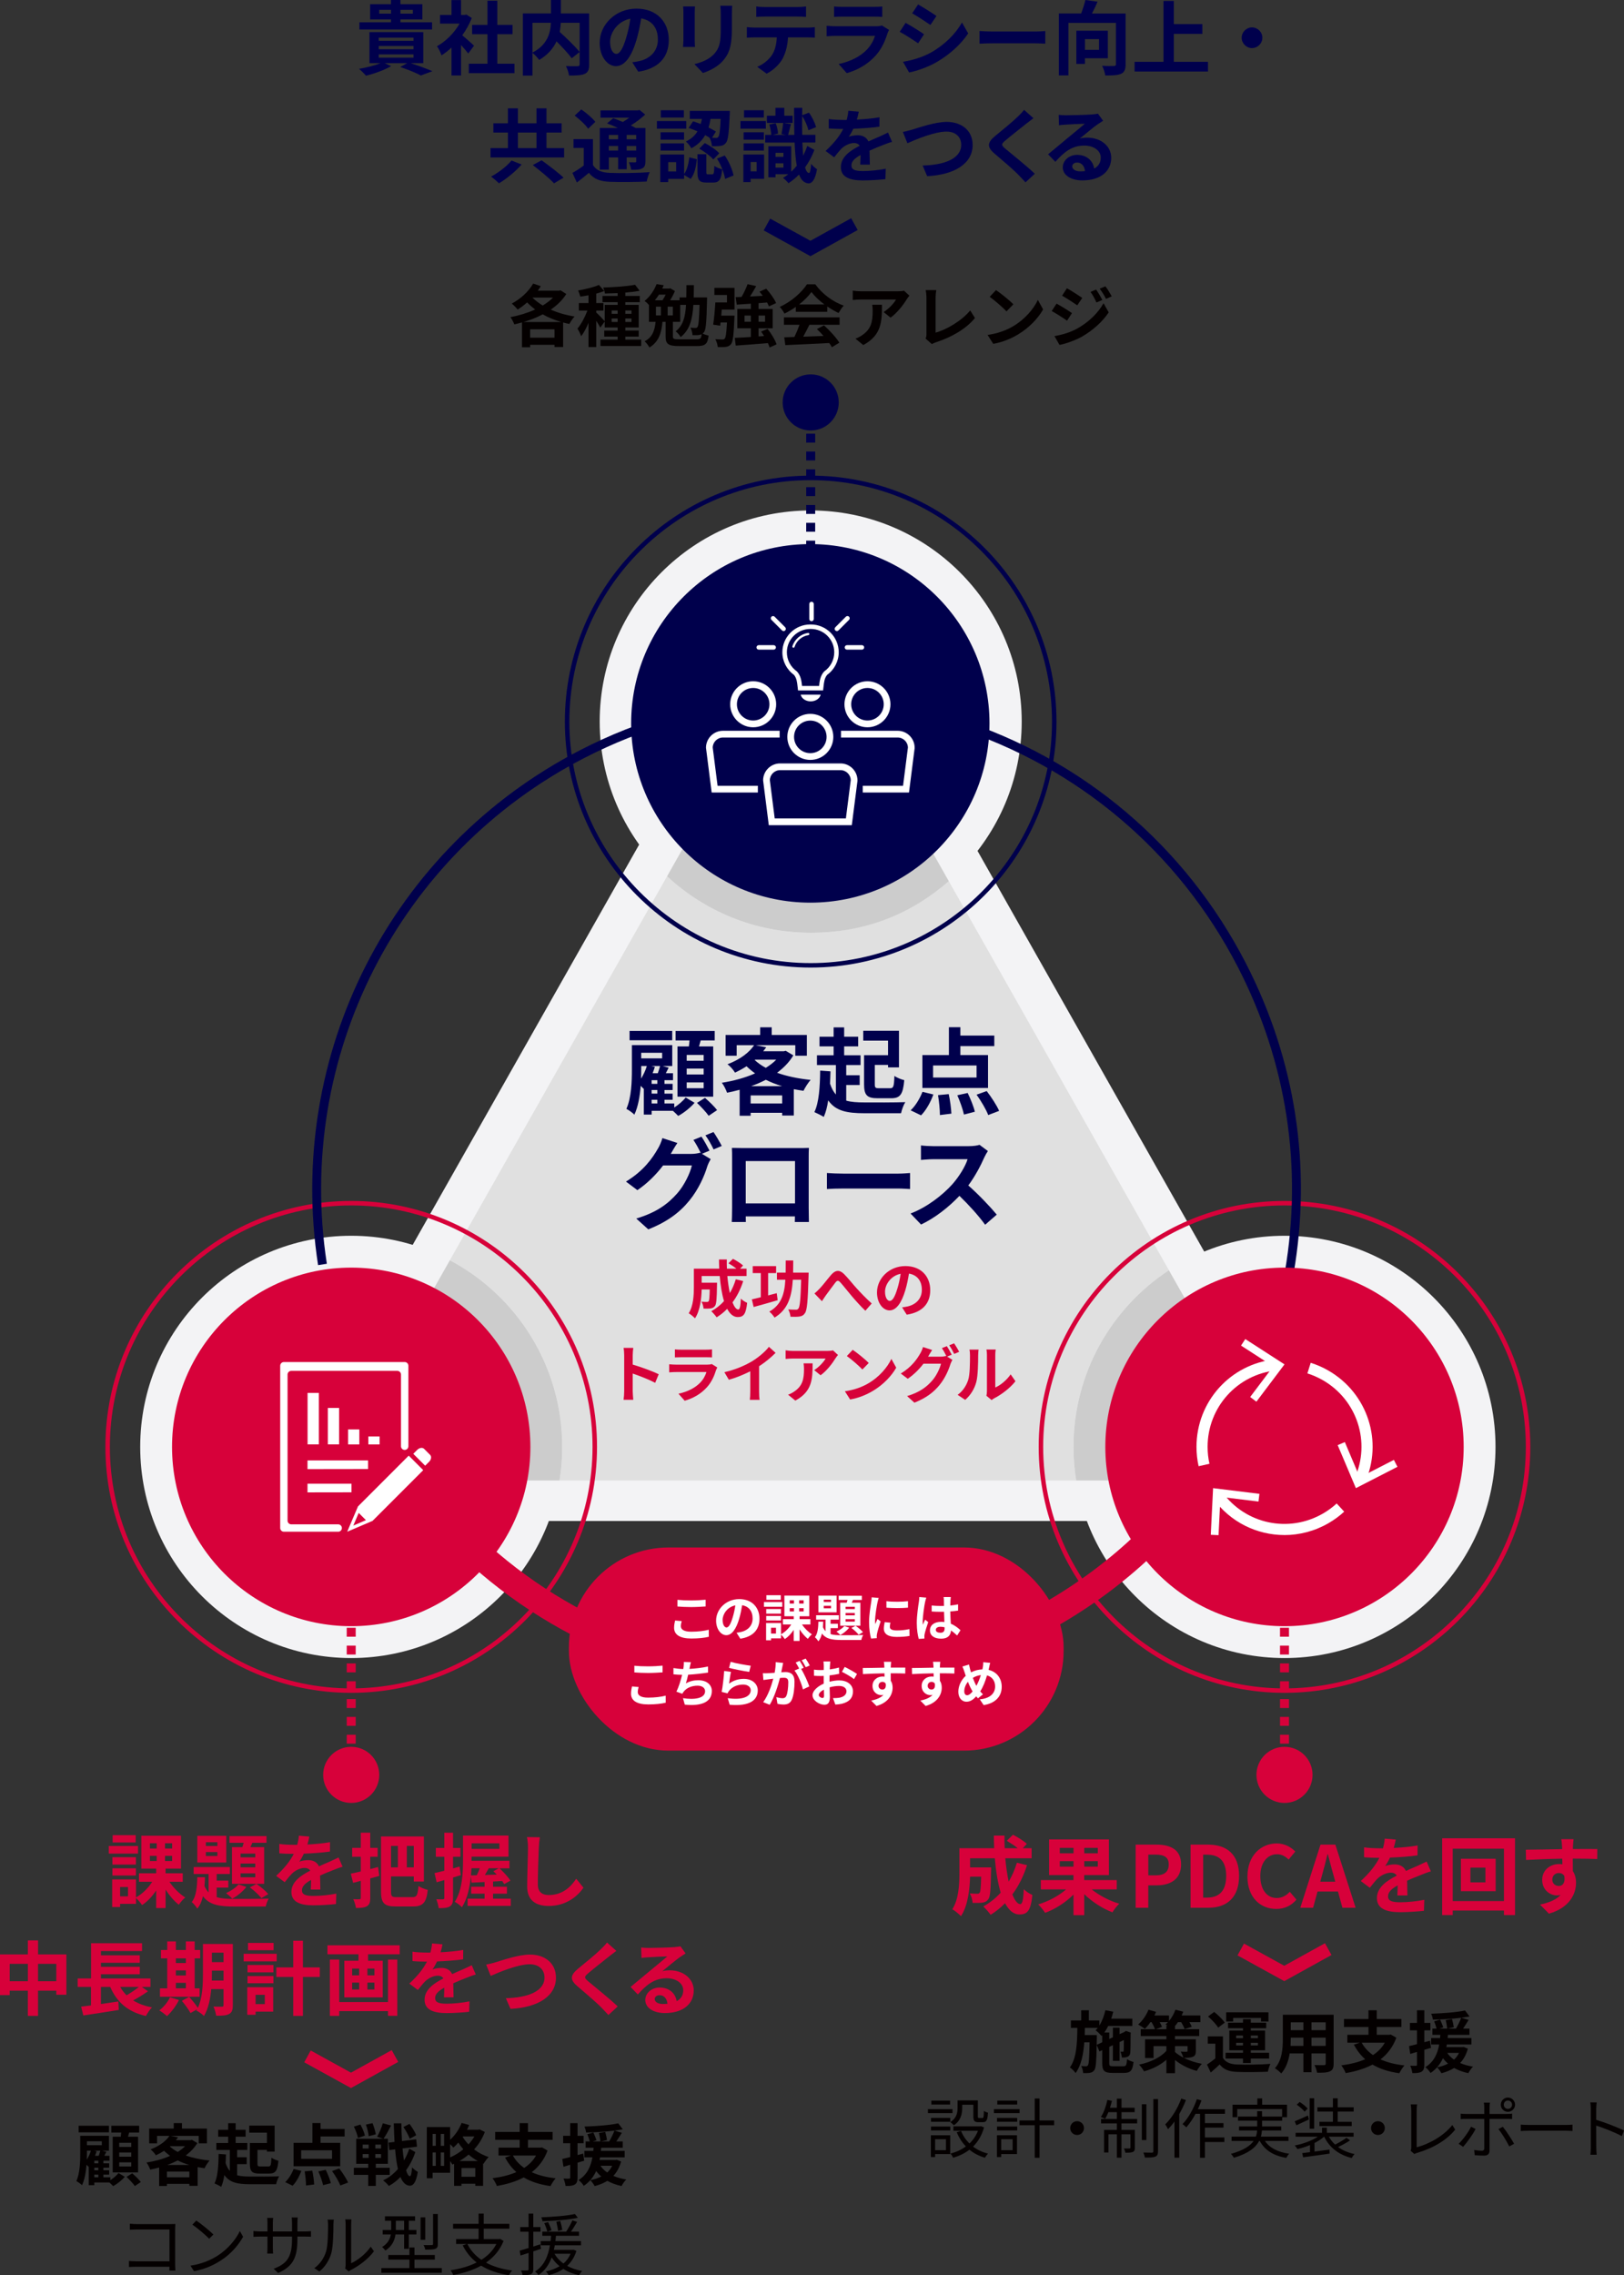 <?xml version="1.0" encoding="UTF-8"?>
<svg id="_レイヤー_2" data-name="レイヤー 2" xmlns="http://www.w3.org/2000/svg" viewBox="0 0 723.84 1013.48">
  <rect x="0" y="0" width="723.84" height="1013.48" fill="#333333" stroke="none"/>
  <defs>
    <style>
      .cls-1, .cls-2 {
        fill: #fff;
      }

      .cls-2 {
        fill-rule: evenodd;
      }

      .cls-3 {
        fill: #040000;
      }

      .cls-4 {
        fill: #e0e0e0;
      }

      .cls-5 {
        fill: #00004c;
      }

      .cls-6 {
        fill: #f3f3f5;
      }

      .cls-7 {
        fill: #ccc;
      }

      .cls-8 {
        fill: #d7013a;
      }
    </style>
  </defs>
  <g id="_レイヤー_1-2" data-name="レイヤー 1">
    <g>
      <g>
        <polygon class="cls-6" points="359.49 244.41 114.31 677.51 604.67 677.51 359.49 244.41"/>
        <polygon class="cls-4" points="359.49 280.51 144.97 659.46 574.01 659.46 359.49 280.51"/>
        <path class="cls-8" d="M572.52,754.06c-60.41,0-109.56-49.15-109.56-109.56s49.15-109.56,109.56-109.56,109.56,49.15,109.56,109.56-49.15,109.56-109.56,109.56Zm0-217.11c-59.31,0-107.56,48.25-107.56,107.56s48.25,107.56,107.56,107.56,107.56-48.25,107.56-107.56-48.25-107.56-107.56-107.56Z"/>
        <circle class="cls-6" cx="572.52" cy="644.51" r="94.05"/>
        <path class="cls-7" d="M521,565.82c-25.61,16.8-42.53,45.77-42.53,78.69,0,5.09,.41,10.08,1.19,14.95h94.35l-53.01-93.64Z"/>
        <path class="cls-8" d="M156.54,754.06c-60.41,0-109.56-49.15-109.56-109.56s49.15-109.56,109.56-109.56,109.56,49.15,109.56,109.56-49.15,109.56-109.56,109.56Zm0-217.11c-59.31,0-107.56,48.25-107.56,107.56s48.25,107.56,107.56,107.56,107.56-48.25,107.56-107.56-48.25-107.56-107.56-107.56Z"/>
        <circle class="cls-6" cx="156.54" cy="644.51" r="94.05"/>
        <path class="cls-7" d="M249.4,659.46c.78-4.87,1.19-9.86,1.19-14.95,0-36.06-20.3-67.37-50.08-83.15l-55.54,98.11h104.43Z"/>
        <path class="cls-5" d="M361.33,430.99c-60.41,0-109.56-49.15-109.56-109.56s49.15-109.56,109.56-109.56,109.56,49.15,109.56,109.56-49.15,109.56-109.56,109.56Zm0-217.11c-59.31,0-107.56,48.25-107.56,107.56s48.25,107.56,107.56,107.56,107.56-48.25,107.56-107.56-48.25-107.56-107.56-107.56Z"/>
        <circle class="cls-6" cx="361.34" cy="321.43" r="94.05"/>
        <path class="cls-7" d="M297.32,390.33c16.79,15.6,39.28,25.15,64.01,25.15s45.07-8.65,61.57-22.95l-63.41-112.02-62.16,109.81Z"/>
        <g>
          <g>
            <rect class="cls-8" x="154.54" y="639.7" width="4" height="2"/>
            <path class="cls-8" d="M158.54,784.63h-4v-3.97h4v3.97Zm0-7.94h-4v-3.97h4v3.97Zm0-7.94h-4v-3.97h4v3.97Zm0-7.94h-4v-3.97h4v3.97Zm0-7.94h-4v-3.97h4v3.97Zm0-7.94h-4v-3.97h4v3.97Zm0-7.94h-4v-3.97h4v3.97Zm0-7.94h-4v-3.97h4v3.97Zm0-7.94h-4v-3.97h4v3.97Zm0-7.94h-4v-3.97h4v3.97Zm0-7.94h-4v-3.97h4v3.97Zm0-7.94h-4v-3.97h4v3.97Zm0-7.94h-4v-3.97h4v3.97Zm0-7.94h-4v-3.97h4v3.97Zm0-7.94h-4v-3.97h4v3.97Zm0-7.94h-4v-3.97h4v3.97Zm0-7.94h-4v-3.97h4v3.97Zm0-7.94h-4v-3.97h4v3.97Z"/>
            <rect class="cls-8" x="154.54" y="788.6" width="4" height="2"/>
          </g>
          <circle class="cls-8" cx="156.54" cy="790.6" r="12.5"/>
        </g>
        <g>
          <g>
            <rect class="cls-5" x="359.33" y="328.17" width="4" height="2"/>
            <path class="cls-5" d="M363.33,324.19h-4v-3.97h4v3.97Zm0-7.94h-4v-3.97h4v3.97Zm0-7.94h-4v-3.97h4v3.97Zm0-7.94h-4v-3.97h4v3.97Zm0-7.94h-4v-3.97h4v3.97Zm0-7.94h-4v-3.97h4v3.97Zm0-7.94h-4v-3.97h4v3.97Zm0-7.94h-4v-3.97h4v3.97Zm0-7.94h-4v-3.97h4v3.97Zm0-7.94h-4v-3.97h4v3.97Zm0-7.94h-4v-3.97h4v3.97Zm0-7.94h-4v-3.97h4v3.97Zm0-7.94h-4v-3.97h4v3.97Zm0-7.94h-4v-3.97h4v3.97Zm0-7.94h-4v-3.97h4v3.97Zm0-7.94h-4v-3.97h4v3.97Zm0-7.94h-4v-3.97h4v3.97Zm0-7.94h-4v-3.97h4v3.97Z"/>
            <rect class="cls-5" x="359.33" y="179.26" width="4" height="2"/>
          </g>
          <circle class="cls-5" cx="361.34" cy="179.26" r="12.5"/>
        </g>
        <g>
          <g>
            <rect class="cls-8" x="570.52" y="639.7" width="4" height="2"/>
            <path class="cls-8" d="M574.52,784.63h-4v-3.97h4v3.97Zm0-7.94h-4v-3.97h4v3.97Zm0-7.94h-4v-3.97h4v3.97Zm0-7.94h-4v-3.97h4v3.97Zm0-7.94h-4v-3.97h4v3.97Zm0-7.94h-4v-3.97h4v3.97Zm0-7.94h-4v-3.97h4v3.97Zm0-7.94h-4v-3.97h4v3.97Zm0-7.94h-4v-3.97h4v3.97Zm0-7.94h-4v-3.97h4v3.97Zm0-7.94h-4v-3.97h4v3.97Zm0-7.94h-4v-3.97h4v3.97Zm0-7.94h-4v-3.97h4v3.97Zm0-7.94h-4v-3.97h4v3.97Zm0-7.94h-4v-3.97h4v3.97Zm0-7.94h-4v-3.97h4v3.97Zm0-7.94h-4v-3.97h4v3.97Zm0-7.94h-4v-3.97h4v3.97Z"/>
            <rect class="cls-8" x="570.52" y="788.6" width="4" height="2"/>
          </g>
          <circle class="cls-8" cx="572.52" cy="790.6" r="12.5"/>
        </g>
        <path class="cls-8" d="M359.74,754.23c-22.97,0-46.04-3.57-68.55-10.77-57.04-18.24-103.57-57.61-131-110.84-9.63-18.68-16.58-38.51-20.65-58.93l11.65-2.33c3.86,19.34,10.44,38.11,19.56,55.81,25.98,50.42,70.04,87.69,124.06,104.97,54.02,17.28,111.53,12.48,161.95-13.5,59.72-30.78,100.55-86.46,112-152.75l11.71,2.02c-5.78,33.46-19.3,65.68-39.09,93.17-20.75,28.82-47.39,51.74-79.18,68.12-32.23,16.61-67.22,25.02-102.46,25.02Z"/>
        <path class="cls-5" d="M576.57,567.25l-3.9-.67c8.06-46.63,.82-93.57-20.91-135.75-26.47-51.35-71.35-89.33-126.38-106.93s-113.62-12.71-164.97,13.75c-82.85,42.7-128.96,133.23-114.73,225.28l-3.91,.61c-14.49-93.73,32.46-185.93,116.83-229.41,52.29-26.95,111.96-31.93,167.99-14,56.04,17.92,101.74,56.59,128.69,108.89,22.14,42.95,29.5,90.75,21.3,138.24Z"/>
        <circle class="cls-8" cx="156.54" cy="644.51" r="79.86"/>
        <circle class="cls-8" cx="572.52" cy="644.51" r="79.86"/>
        <g>
          <g>
            <path class="cls-5" d="M300.5,493.35c1.98-1.27,4.01-3.04,5.11-4.48l3.97,2.37c-1.86,2.15-4.81,4.52-7.3,5.83-.59-.63-1.52-1.52-2.36-2.28h-9.46v1.69h-3.5v-11.57l-.08,.08c-.3-.34-.8-.84-1.31-1.31-.34,4.48-1.14,9.29-2.83,12.84-.72-.8-2.58-2.11-3.55-2.58,2.28-5.11,2.45-12.33,2.45-17.52v-10.89h17.99v9.33h-4.26l2.66,.72-1.27,2.49h3.21v3.08h-3.8v1.65h3.63v2.75h-3.63v1.6h3.63v2.74h-3.63v1.65h4.35v1.82Zm-.89-29.98h-19v-4.14h19v4.14Zm-13.81,13.05c0,1.22,0,2.62-.08,4.05,1.06-1.69,1.98-3.59,2.58-5.62h-2.49v1.56Zm0-7.47v2.49h9.33v-2.49h-9.33Zm6.08,6.29c-.29,.93-.63,1.9-1.01,2.83h2.32c.38-1.06,.76-2.24,1.01-3.21h-3.88l1.56,.38Zm1.1,5.91h-2.53v1.65h2.53v-1.65Zm0,4.39h-2.53v1.6h2.53v-1.6Zm-2.53,6h2.53v-1.65h-2.53v1.65Zm16.59-25.42c.13-.89,.21-1.77,.29-2.66h-6.21v-4.22h17.44v4.22h-6.25c-.25,.93-.51,1.82-.76,2.66h6.33v22.38h-15.92v-22.38h5.07Zm6.59,3.8h-7.56v2.58h7.56v-2.58Zm0,6.08h-7.56v2.62h7.56v-2.62Zm0,6.16h-7.56v2.58h7.56v-2.58Zm.59,6.88c1.82,1.56,4.22,3.88,5.4,5.45l-3.76,2.53c-1.1-1.6-3.38-4.01-5.19-5.74l3.55-2.24Z"/>
            <path class="cls-5" d="M353.61,470.09c-1.82,3.04-4.31,5.57-7.26,7.77,4.39,1.56,9.5,2.62,14.95,3.17-1.06,1.18-2.49,3.42-3.17,4.86-1.48-.21-2.91-.46-4.31-.72v11.74h-5.19v-1.22h-14.06v1.31h-4.9v-11.57c-1.86,.51-3.71,.93-5.62,1.31-.42-1.31-1.48-3.38-2.32-4.43,5.15-.8,10.34-2.2,14.82-4.18-1.35-.97-2.62-2.03-3.8-3.17-1.56,1.01-3.25,1.94-5.15,2.83-.68-1.18-2.24-2.96-3.34-3.72,5.87-2.24,9.75-5.36,11.86-8.49h-7.77v4.69h-4.94v-9.25h15.41v-3.42h5.15v3.42h15.66v9.25h-5.15v-4.69h-17.65l4.69,.93c-.42,.59-.89,1.18-1.35,1.77h9.2l.84-.21,3.38,2.03Zm-4.98,21.45v-3.59h-14.06v3.59h14.06Zm-.08-7.73c-2.58-.76-4.98-1.73-7.22-2.83-2.07,1.06-4.26,2.03-6.54,2.83h13.76Zm-12.16-11.61c1.39,1.27,3.04,2.45,4.94,3.46,1.77-1.1,3.38-2.32,4.64-3.63h-9.37l-.21,.17Z"/>
            <path class="cls-5" d="M377.16,490.27c2.24,.63,4.9,.8,8.15,.8,3.21,.04,14.4,.04,18.2-.13-.76,1.14-1.6,3.46-1.9,4.94h-16.3c-7.85,0-12.88-1.01-16.17-5.74-.42,2.83-1.05,5.32-1.98,7.39-.89-.59-3.08-1.69-4.18-2.15,2.07-4.26,2.49-11.27,2.58-18.49l4.6,.34c-.04,1.86-.13,3.67-.21,5.45,.68,2.07,1.52,3.63,2.62,4.86v-13.13h-8.44v-4.35h7.43v-3.97h-6.29v-4.31h6.29v-4.14h4.69v4.14h6.25v4.31h-6.25v3.97h7.3v4.35h-6.38v4.56h6v4.35h-6v6.97Zm18.66-26.73h-11.06v-4.39h15.92v16.3h-4.86v-1.1h-5.91v8.66c0,1.52,.29,1.73,1.94,1.73h4.9c1.48,0,1.73-.76,1.9-5.49,1.06,.8,3.12,1.6,4.39,1.9-.55,6.29-1.77,8.06-5.87,8.06h-6c-4.69,0-6.04-1.35-6.04-6.21v-12.96h10.68v-6.5Z"/>
            <path class="cls-5" d="M405.88,494.58c2.07-1.86,4.1-5.19,5.28-8.23l4.86,1.18c-1.22,3.38-3.25,7.05-5.49,9.29l-4.64-2.24Zm34.5-9.96h-29.26v-14.65h11.82v-12.41h5.11v3.72h15.12v4.69h-15.12v4.01h12.33v14.65Zm-5.11-10.01h-19.38v5.36h19.38v-5.36Zm-12.41,12.75c.63,2.87,1.1,6.5,1.18,8.7l-5.11,.63c0-2.2-.34-5.95-.84-8.87l4.77-.46Zm8.44-.51c1.31,2.66,2.7,6.16,3.21,8.36l-4.86,1.27c-.46-2.2-1.73-5.83-2.96-8.61l4.6-1.01Zm8.49-.84c2.03,2.66,4.48,6.33,5.53,8.82l-4.86,1.86c-.89-2.41-3.17-6.25-5.19-9.08l4.52-1.6Z"/>
            <path class="cls-5" d="M312.88,513.96l3.87,2.36c-.5,.86-1.14,2.14-1.5,3.23-1.23,4.09-3.82,10.14-7.96,15.19-4.32,5.32-9.78,9.46-18.33,12.87l-5.37-4.82c9.28-2.77,14.32-6.73,18.32-11.28,3.09-3.5,5.73-9,6.46-12.37h-12.82c-3,3.96-6.96,7.96-11.46,11l-5.09-3.82c8-4.82,11.96-10.69,14.19-14.6,.73-1.14,1.64-3.23,2.05-4.77l6.68,2.18c-1.09,1.59-2.27,3.64-2.82,4.64l-.14,.23h9.14c1.41,0,2.96-.23,3.96-.54l.32,.18c-.91-1.82-2.18-4.23-3.32-5.87l3.59-1.46c1.14,1.64,2.73,4.55,3.59,6.23l-3.37,1.41Zm5.14-9.69c1.18,1.68,2.86,4.59,3.68,6.18l-3.64,1.55c-.91-1.91-2.36-4.55-3.64-6.28l3.59-1.46Z"/>
            <path class="cls-5" d="M360.45,538.01c0,1.77,.09,6.14,.09,6.32h-6.28l.05-2.5h-21.92l.05,2.5h-6.28c.05-.23,.14-4.18,.14-6.37v-22.24c0-1.27,0-3.14-.09-4.41,1.86,.05,3.59,.09,4.82,.09h25.01c1.14,0,2.86,0,4.5-.09-.09,1.36-.09,3.05-.09,4.41v22.28Zm-28.06-20.83v18.87h21.96v-18.87h-21.96Z"/>
            <path class="cls-5" d="M368.57,522.51c1.64,.14,4.96,.27,7.32,.27h24.42c2.09,0,4.14-.18,5.32-.27v7.14c-1.09-.05-3.41-.23-5.32-.23h-24.42c-2.59,0-5.64,.09-7.32,.23v-7.14Z"/>
            <path class="cls-5" d="M440.31,512.73c-.36,.5-1.18,1.91-1.59,2.82-1.55,3.55-4.09,8.41-7.14,12.5,4.5,3.91,10,9.73,12.69,13l-5.18,4.5c-2.96-4.09-7.18-8.73-11.46-12.87-4.82,5.09-10.87,9.82-17.1,12.78l-4.68-4.91c7.32-2.77,14.37-8.28,18.64-13.05,3-3.41,5.78-7.91,6.78-11.14h-15.42c-1.91,0-4.41,.27-5.37,.32v-6.46c1.23,.18,4,.32,5.37,.32h16.01c2,0,3.82-.27,4.73-.59l3.73,2.77Z"/>
          </g>
          <g>
            <path class="cls-8" d="M331.26,570.64c-1.14,3.6-2.77,6.82-4.77,9.51,.8,2,1.69,3.16,2.58,3.16,.67,0,1-1.39,1.14-4.85,.75,.78,1.91,1.5,2.8,1.86-.53,5.13-1.64,6.35-4.21,6.35-1.94,0-3.46-1.39-4.69-3.66-1.41,1.47-2.97,2.72-4.69,3.77-.5-.72-1.69-2.08-2.38-2.72,2.13-1.16,4.05-2.69,5.66-4.49-.94-3.13-1.55-7.01-1.91-11.17h-8.04v2.97h6.85s-.03,.86-.03,1.25c-.08,5.82-.25,8.29-.89,9.09-.53,.72-1.08,.97-1.91,1.11-.72,.11-1.91,.11-3.19,.08-.06-.97-.42-2.25-.92-3.08,1,.08,1.94,.11,2.38,.11,.39,0,.61-.06,.83-.33,.28-.39,.39-1.72,.47-5.21h-3.6c-.11,4.05-.69,9.45-2.97,12.84-.58-.64-2.05-1.86-2.8-2.25,2.11-3.33,2.3-8.15,2.3-11.76v-8.1h11.31c-.06-1.36-.11-2.72-.11-4.1h3.47c-.03,1.39,0,2.74,.06,4.1h4.24c-1.03-.83-2.41-1.72-3.55-2.41l2-1.97c1.52,.78,3.55,2.05,4.52,2.97l-1.33,1.41h2.88v3.27h-8.57c.25,2.77,.64,5.38,1.11,7.6,1.08-1.86,2-3.91,2.66-6.15l3.3,.8Z"/>
            <path class="cls-8" d="M346.61,579.17c-3.66,1.08-7.65,2.19-10.7,3.02l-.8-3.41c1.14-.25,2.52-.55,3.99-.94v-10.76h-3.6v-3.11h10.42v3.11h-3.55v9.95c1.28-.33,2.55-.67,3.83-1l.42,3.13Zm13.81-12.31s0,1.11-.03,1.5c-.33,11.23-.64,15.28-1.64,16.61-.69,1-1.39,1.3-2.44,1.47-.94,.14-2.44,.14-3.99,.08-.06-.94-.44-2.33-1-3.24,1.44,.11,2.8,.11,3.44,.11,.5,0,.78-.08,1.08-.47,.69-.75,1-4.24,1.25-12.89h-3.72c-.47,7.4-2.08,13.25-8.15,16.88-.5-.86-1.53-2.05-2.33-2.66,5.38-3.05,6.79-7.87,7.15-14.22h-3.74v-3.16h3.88c.03-1.69,.03-3.52,.03-5.41h3.35c0,1.86-.03,3.69-.06,5.41h6.9Z"/>
            <path class="cls-8" d="M365.33,573.99c1.28-1.3,3.41-4.13,5.1-6.1,1.91-2.19,3.71-2.38,5.71-.44,1.86,1.83,4.05,4.66,5.68,6.43,1.75,1.91,4.08,4.38,6.71,6.74l-2.83,3.24c-1.97-1.86-4.33-4.49-6.07-6.54-1.72-2-3.74-4.63-5.05-6.07-.97-1.05-1.47-.92-2.27,.08-1.08,1.39-3.05,4.1-4.21,5.66-.64,.89-1.25,1.88-1.75,2.61l-3.33-3.44c.8-.67,1.47-1.28,2.3-2.16Z"/>
            <path class="cls-8" d="M402.09,582.36c1.05-.14,1.83-.28,2.55-.44,3.52-.83,6.24-3.35,6.24-7.35s-2.05-6.63-5.74-7.26c-.39,2.33-.86,4.88-1.64,7.46-1.64,5.54-4.02,8.93-7.01,8.93s-5.6-3.35-5.6-7.98c0-6.32,5.52-11.76,12.64-11.76s11.09,4.74,11.09,10.73-3.55,9.87-10.48,10.92l-2.05-3.24Zm-2.13-8.32c.64-2.02,1.14-4.38,1.47-6.65-4.55,.94-6.96,4.94-6.96,7.96,0,2.77,1.11,4.13,2.13,4.13,1.14,0,2.25-1.72,3.35-5.43Z"/>
            <path class="cls-8" d="M292.02,615.96c-2.86-1.5-7.01-3.11-10.01-4.13v7.85c0,.8,.14,2.74,.25,3.85h-4.33c.17-1.08,.28-2.75,.28-3.85v-15.92c0-1-.08-2.38-.28-3.35h4.33c-.11,.97-.25,2.19-.25,3.35v4.08c3.72,1.08,9.04,3.05,11.59,4.3l-1.58,3.83Z"/>
            <path class="cls-8" d="M319.7,609.11c-.19,.36-.42,.86-.53,1.16-.83,2.69-2.02,5.38-4.1,7.68-2.8,3.11-6.35,4.99-9.9,5.99l-2.77-3.13c4.19-.86,7.51-2.69,9.62-4.85,1.5-1.52,2.36-3.24,2.86-4.8h-13.39c-.67,0-2.05,.03-3.22,.14v-3.6c1.17,.11,2.36,.17,3.22,.17h13.72c.89,0,1.64-.11,2.02-.28l2.47,1.53Zm-18.88-8.04c.78,.11,1.94,.14,2.88,.14h10.67c.86,0,2.22-.03,2.99-.14v3.58c-.75-.06-2.05-.08-3.05-.08h-10.62c-.89,0-2.08,.03-2.88,.08v-3.58Z"/>
            <path class="cls-8" d="M338.34,619.92c0,1.22,.06,2.94,.25,3.63h-4.38c.11-.67,.19-2.41,.19-3.63v-9.09c-2.86,1.44-6.32,2.88-9.54,3.77l-2-3.38c4.85-1.05,9.51-3.1,12.62-5.02,2.8-1.75,5.68-4.21,7.24-6.27l2.97,2.69c-2.11,2.11-4.6,4.19-7.35,5.96v11.34Z"/>
            <path class="cls-8" d="M373.5,603.56c-.3,.36-.83,1.03-1.08,1.44-1.3,2.16-3.94,5.66-6.68,7.6l-2.86-2.3c2.22-1.36,4.38-3.8,5.1-5.16h-14.44c-1.17,0-2.08,.08-3.38,.19v-3.85c1.05,.17,2.22,.28,3.38,.28h14.94c.78,0,2.3-.08,2.8-.25l2.22,2.05Zm-11.31,3.74c0,6.88-.14,12.53-7.71,16.58l-3.22-2.63c.89-.31,1.88-.78,2.91-1.53,3.52-2.44,4.19-5.38,4.19-9.93,0-.86-.06-1.61-.19-2.5h4.02Z"/>
            <path class="cls-8" d="M387.21,616.1c4.71-2.8,8.34-7.04,10.09-10.79l2.16,3.91c-2.11,3.74-5.79,7.57-10.26,10.26-2.8,1.69-6.38,3.24-10.29,3.91l-2.33-3.66c4.33-.61,7.93-2.02,10.62-3.63Zm0-8.98l-2.83,2.91c-1.44-1.55-4.91-4.58-6.93-5.99l2.61-2.77c1.94,1.3,5.54,4.19,7.15,5.85Z"/>
            <path class="cls-8" d="M422.14,604.29l2.36,1.44c-.3,.53-.69,1.3-.91,1.97-.75,2.5-2.33,6.18-4.85,9.26-2.63,3.24-5.96,5.77-11.17,7.85l-3.27-2.94c5.66-1.69,8.73-4.1,11.17-6.88,1.89-2.13,3.49-5.49,3.94-7.54h-7.82c-1.83,2.41-4.24,4.85-6.99,6.71l-3.11-2.33c4.88-2.94,7.29-6.52,8.65-8.9,.44-.69,1-1.97,1.25-2.91l4.08,1.33c-.67,.97-1.39,2.22-1.72,2.83l-.08,.14h5.57c.86,0,1.8-.14,2.41-.33l.19,.11c-.55-1.11-1.33-2.58-2.02-3.58l2.19-.89c.69,1,1.66,2.77,2.19,3.8l-2.05,.86Zm3.13-5.91c.72,1.03,1.75,2.8,2.25,3.77l-2.22,.94c-.55-1.16-1.44-2.77-2.22-3.83l2.19-.89Z"/>
            <path class="cls-8" d="M426.83,621.31c2.44-1.72,3.94-4.27,4.71-6.63,.78-2.38,.8-7.62,.8-10.98,0-1.11-.08-1.86-.25-2.52h4.08c-.03,.11-.19,1.36-.19,2.5,0,3.27-.08,9.12-.83,11.92-.83,3.13-2.55,5.85-4.94,7.96l-3.38-2.25Zm12.84,.42c.11-.53,.22-1.3,.22-2.05v-16.16c0-1.25-.19-2.3-.22-2.38h4.13c-.03,.08-.19,1.17-.19,2.41v14.5c2.25-.97,4.99-3.16,6.85-5.85l2.14,3.05c-2.3,2.99-6.29,5.99-9.4,7.57-.58,.3-.86,.55-1.22,.83l-2.3-1.91Z"/>
          </g>
        </g>
        <g>
          <g>
            <path class="cls-1" d="M534.24,653.12c-.63-2.81-.95-5.71-.95-8.62,0-20.21,15.14-36.99,35.22-39.02l.5,4.92c-17.54,1.78-30.77,16.44-30.77,34.1,0,2.54,.28,5.08,.83,7.53l-4.83,1.08Z"/>
            <polygon class="cls-1" points="559.99 624.37 557.22 622.28 567.51 608.64 553.15 599.38 555.04 596.47 572.52 607.75 559.99 624.37"/>
          </g>
          <g>
            <path class="cls-1" d="M572.47,683.77c-12.2,0-24.12-5.71-31.74-16.29l4.02-2.89c10.31,14.3,29.62,18.43,44.92,9.6,2.2-1.27,4.26-2.78,6.11-4.48l3.35,3.64c-2.12,1.95-4.47,3.68-6.99,5.13-6.2,3.58-12.97,5.3-19.66,5.3Z"/>
            <polygon class="cls-1" points="561.34 665.42 560.92 668.86 543.97 666.77 543.12 683.83 539.66 683.66 540.69 662.88 561.34 665.42"/>
          </g>
          <g>
            <path class="cls-1" d="M608.31,660.55l-4.51-2.03c7.23-16.08,1.15-34.87-14.14-43.7-2.2-1.27-4.54-2.3-6.94-3.05l1.48-4.72c2.75,.86,5.42,2.03,7.94,3.49,17.5,10.11,24.46,31.61,16.18,50.01Z"/>
            <polygon class="cls-1" points="596.22 643.72 599.41 642.36 606.08 658.09 621.28 650.29 622.86 653.38 604.34 662.88 596.22 643.72"/>
          </g>
        </g>
        <g>
          <path class="cls-2" d="M137.06,654.41v-3.89h26.99v3.85l-26.99,.04Zm0,10.36v-3.88h19.61v3.85l-19.61,.03Zm32.13-24.92v3.55h-5.02v-3.55h5.02Zm-9.03-3.14v6.69h-5.02v-6.68h5.02Zm-9.02-9.56v16.24h-5.02v-16.24h5.02Zm-9.03-6.7v22.93h-5.02v-22.93h5.02Z"/>
          <g>
            <path class="cls-1" d="M166.02,677.48s.06-.06,.14-.14l14.5-14.5c.08-.08,.14-.14,.15-.15l.15-.15,7.68-7.68h0s-6.46-6.46-6.46-6.46h0s-7.68,7.68-7.68,7.68l-.15,.15-.15,.15-14.64,14.64h0s-4.81,11.27-4.81,11.27h0s11.1-4.74,11.1-4.74c.09-.04,.17-.07,.17-.07Zm-8.54,2.07l2.4-5.63h0s3.22,3.22,3.22,3.22h0s-5.63,2.41-5.63,2.41h0Z"/>
            <path class="cls-1" d="M191.28,651.1c.95-.95,1.15-2.32,.43-3.04l-2.68-2.68c-.72-.72-2.08-.52-3.04,.43l-1.78,1.78h0s5.29,5.29,5.29,5.29h0s1.78-1.78,1.78-1.78Z"/>
          </g>
          <path class="cls-1" d="M150.75,682.29h-24.21c-.91,0-1.65-.74-1.65-1.65v-72.28c0-.91,.74-1.65,1.65-1.65h53.84c.91,0,1.65,.74,1.65,1.65v35.85c0,.91-.74,1.65-1.65,1.65h0c-.91,0-1.65-.74-1.65-1.65v-31.92c0-.91-.74-1.65-1.65-1.65h-47.26c-.91,0-1.65,.74-1.65,1.65v65.06c0,.91,.74,1.65,1.65,1.65h20.91c.91,0,1.65,.74,1.65,1.65h0c0,.91-.74,1.65-1.65,1.65Z"/>
        </g>
        <g>
          <rect class="cls-8" x="253.57" y="689.31" width="220.5" height="90.49" rx="44.38" ry="44.38"/>
          <g>
            <path class="cls-1" d="M303.84,722.11c-.2,.81-.38,1.51-.38,2.26,0,1.42,1.35,2.46,4.58,2.46,3.03,0,5.87-.34,7.86-.88l.02,3.14c-1.94,.47-4.63,.77-7.77,.77-5.13,0-7.7-1.72-7.7-4.79,0-1.31,.27-2.39,.45-3.23l2.94,.27Zm-1.9-9.48c1.67,.18,3.75,.27,6.1,.27,2.21,0,4.77-.14,6.48-.32v3c-1.56,.11-4.34,.27-6.46,.27-2.35,0-4.29-.11-6.12-.25v-2.98Z"/>
            <path class="cls-1" d="M328.29,727.29c.86-.11,1.49-.23,2.08-.36,2.87-.68,5.08-2.73,5.08-5.98s-1.67-5.4-4.67-5.92c-.32,1.9-.7,3.97-1.33,6.08-1.33,4.52-3.27,7.27-5.71,7.27s-4.56-2.73-4.56-6.5c0-5.15,4.49-9.58,10.3-9.58s9.03,3.86,9.03,8.74-2.89,8.04-8.54,8.9l-1.67-2.64Zm-1.74-6.78c.52-1.65,.93-3.57,1.2-5.42-3.7,.77-5.67,4.02-5.67,6.48,0,2.26,.9,3.37,1.74,3.37,.93,0,1.83-1.4,2.73-4.43Z"/>
            <path class="cls-1" d="M348.67,715.72h-8.17v-2.12h8.17v2.12Zm8.79,7.88c1.13,1.72,2.85,3.41,4.43,4.38-.59,.45-1.4,1.4-1.81,2.03-1.29-.99-2.62-2.55-3.7-4.22v5.15h-2.62v-4.92c-1.11,1.67-2.48,3.14-3.95,4.09-.38-.59-1.13-1.47-1.69-1.96v1.63h-4.45v.88h-2.21v-7.7h6.66v5.01c1.74-.95,3.43-2.6,4.54-4.36h-3.7v-2.37h4.81v-1.31h-4.16v-9.19h11.09v9.19h-4.31v1.31h4.81v2.37h-3.73Zm-9.37-4.81h-6.57v-2.06h6.57v2.06Zm-6.57,1.04h6.57v2.01h-6.57v-2.01Zm6.5-7.23h-6.44v-2.03h6.44v2.03Zm-2.15,12.47h-2.21v2.6h2.21v-2.6Zm6.12-10.77h1.9v-1.47h-1.9v1.47Zm0,3.5h1.9v-1.45h-1.9v1.45Zm6.21-4.97h-1.99v1.47h1.99v-1.47Zm0,3.52h-1.99v1.45h1.99v-1.45Z"/>
            <path class="cls-1" d="M370.19,727.9c1.36,.41,3,.5,5.01,.5,1.54,0,7.7,0,9.55-.09-.36,.52-.72,1.56-.86,2.21h-8.69c-4.25,0-7.05-.43-8.85-2.89-.32,1.35-.81,2.55-1.58,3.48-.34-.56-1.02-1.42-1.56-1.83,1.26-1.56,1.49-4.22,1.56-6.93h2.15c-.02,.84-.07,1.65-.13,2.46,.32,.72,.7,1.31,1.15,1.78v-5.15h-4.18v-1.94h10.12v1.94h-3.68v1.85h3.25v1.94h-3.25v2.67Zm2.69-9.69h-8.11v-7.45h8.11v7.45Zm-2.48-5.67h-3.23v1.06h3.23v-1.06Zm0,2.75h-3.23v1.11h3.23v-1.11Zm8.11,9.73c-.97,1.26-2.55,2.55-3.95,3.3-.38-.43-1.24-1.2-1.72-1.56,1.33-.61,2.69-1.49,3.48-2.44l2.19,.7Zm-1.13-11.11c.14-.38,.25-.81,.38-1.22h-3.97v-1.87h10.34v1.87h-3.95l-.54,1.22h3.84v10.25h-8.99v-10.25h2.89Zm3.61,1.81h-4.11v1.04h4.11v-1.04Zm0,2.78h-4.11v1.04h4.11v-1.04Zm0,2.75h-4.11v1.08h4.11v-1.08Zm.34,2.94c1.2,.79,2.6,1.99,3.3,2.84l-1.92,1.13c-.7-.88-2.1-2.21-3.23-3l1.85-.97Z"/>
            <path class="cls-1" d="M391.65,711.77c-.18,.45-.45,1.58-.54,1.99-.32,1.49-1.08,5.96-1.08,8.2,0,.43,.02,.97,.09,1.45,.32-.79,.68-1.54,.99-2.26l1.4,1.08c-.63,1.87-1.38,4.29-1.6,5.49-.07,.32-.14,.81-.14,1.04,.02,.25,.02,.61,.04,.93l-2.57,.18c-.45-1.56-.88-4.29-.88-7.32,0-3.37,.68-7.14,.93-8.85,.09-.63,.23-1.49,.23-2.19l3.14,.27Zm5.24,11.04c-.18,.72-.27,1.26-.27,1.87,0,.99,.86,1.58,3.12,1.58,2.01,0,3.66-.18,5.6-.59l.07,3.03c-1.45,.27-3.25,.45-5.78,.45-3.86,0-5.69-1.4-5.69-3.68,0-.93,.16-1.88,.38-2.91l2.57,.25Zm7.81-9.58v2.89c-2.75,.25-6.8,.25-9.6,0l-.02-2.89c2.75,.38,7.2,.29,9.62,0Z"/>
            <path class="cls-1" d="M412.86,711.64c-.18,.45-.45,1.58-.54,1.99-.34,1.49-1.06,6.41-1.06,8.65,0,.45,.02,.99,.09,1.45,.29-.79,.66-1.54,.99-2.28l1.38,1.11c-.63,1.83-1.35,4.11-1.6,5.33-.07,.32-.14,.79-.11,1.04,0,.23,0,.61,.02,.93l-2.53,.18c-.45-1.56-.88-4.11-.88-7.14,0-3.39,.66-7.61,.93-9.33,.09-.63,.2-1.49,.2-2.19l3.12,.27Zm13.73,16.87c-.93-.88-1.83-1.63-2.71-2.24-.14,2.12-1.36,3.66-4.38,3.66s-5.01-1.31-5.01-3.66,1.92-3.84,4.97-3.84c.52,0,1.02,.02,1.47,.09-.07-1.38-.13-3-.16-4.58-.54,.02-1.08,.02-1.6,.02-1.31,0-2.58-.04-3.91-.14v-2.66c1.29,.13,2.57,.2,3.91,.2,.52,0,1.06,0,1.58-.02-.02-1.11-.02-2.01-.04-2.48,0-.34-.07-1.02-.14-1.47h3.21c-.07,.43-.11,.97-.14,1.45-.02,.5-.07,1.33-.07,2.33,1.22-.14,2.39-.29,3.46-.52v2.78c-1.08,.16-2.26,.29-3.48,.38,.04,2.17,.16,3.95,.25,5.47,1.88,.77,3.27,1.92,4.31,2.89l-1.51,2.35Zm-5.56-3.64c-.59-.16-1.2-.25-1.81-.25-1.26,0-2.12,.52-2.12,1.36,0,.9,.9,1.31,2.08,1.31,1.38,0,1.85-.72,1.85-2.03v-.38Z"/>
            <path class="cls-1" d="M284.64,751.47c-.2,.81-.38,1.51-.38,2.26,0,1.42,1.35,2.46,4.58,2.46,3.03,0,5.87-.34,7.86-.88l.02,3.14c-1.94,.47-4.63,.77-7.77,.77-5.13,0-7.7-1.72-7.7-4.79,0-1.31,.27-2.39,.45-3.23l2.94,.27Zm-1.9-9.48c1.67,.18,3.75,.27,6.1,.27,2.21,0,4.77-.14,6.48-.32v3c-1.56,.11-4.34,.27-6.46,.27-2.35,0-4.29-.11-6.12-.25v-2.98Z"/>
            <path class="cls-1" d="M315.6,745.03c-2.33,.36-5.87,.79-8.88,.95-.29,1.35-.66,2.78-1.02,3.86,1.81-.99,3.5-1.4,5.56-1.4,3.61,0,6.01,1.94,6.01,4.79,0,5.04-4.83,6.84-12.06,6.08l-.79-2.89c4.9,.79,9.85,.2,9.85-3.09,0-1.33-1.17-2.46-3.34-2.46-2.57,0-4.86,.93-6.19,2.64-.25,.29-.41,.59-.63,.97l-2.64-.95c1.06-2.06,1.96-5.04,2.55-7.5-1.42-.02-2.73-.11-3.86-.23v-2.78c1.33,.23,3.03,.41,4.38,.43,.04-.34,.11-.63,.14-.9,.11-.97,.13-1.51,.11-2.26l3.16,.14c-.25,.79-.36,1.54-.52,2.28l-.14,.68c2.55-.13,5.58-.47,8.27-1.06l.04,2.71Z"/>
            <path class="cls-1" d="M324.97,749.95c2.03-1.47,4.25-2.12,6.57-2.12,3.93,0,6.21,2.42,6.21,5.13,0,4.09-3.23,7.23-12.53,6.41l-.86-2.94c6.71,.95,10.25-.7,10.25-3.55,0-1.45-1.38-2.51-3.34-2.51-2.53,0-4.76,.93-6.17,2.62-.41,.5-.66,.86-.84,1.31l-2.6-.66c.43-2.19,.97-6.55,1.11-9.33l3.03,.41c-.29,1.24-.68,3.93-.84,5.22Zm.7-9.71c2.12,.66,6.98,1.51,8.94,1.74l-.68,2.75c-2.26-.29-7.25-1.33-8.99-1.78l.72-2.71Z"/>
            <path class="cls-1" d="M349.06,740.74c-.14,.59-.27,1.29-.38,1.85-.14,.68-.32,1.49-.47,2.3,.75-.04,1.42-.09,1.88-.09,2.37,0,4.04,1.06,4.04,4.27,0,2.64-.32,6.21-1.26,8.15-.75,1.56-1.96,2.05-3.68,2.05-.83,0-1.92-.13-2.66-.32l-.5-2.96c.86,.25,2.17,.47,2.75,.47,.75,0,1.31-.23,1.67-.97,.61-1.24,.9-3.91,.9-6.12,0-1.78-.77-2.03-2.17-2.03-.36,0-.9,.05-1.54,.09-.88,3.39-2.51,8.65-4.56,11.95l-2.91-1.17c2.17-2.94,3.7-7.41,4.49-10.46-.79,.09-1.49,.18-1.92,.25-.63,.07-1.78,.23-2.48,.34l-.25-3.03c.81,.07,1.56,.02,2.37,0,.7-.02,1.76-.09,2.89-.18,.32-1.72,.5-3.34,.47-4.74l3.32,.34Zm8.02,2.67c1.31,2.05,2.98,5.83,3.64,7.79l-2.84,1.33c-.59-2.48-2.17-6.44-3.77-8.42l2.08-.88c-.45-.86-1.02-1.94-1.54-2.67l1.78-.75c.56,.83,1.35,2.26,1.81,3.09l-1.15,.5Zm2.06-.75c-.47-.95-1.2-2.28-1.83-3.12l1.78-.75c.61,.86,1.45,2.28,1.83,3.07l-1.78,.79Z"/>
            <path class="cls-1" d="M369.75,749.1c1.51-.38,3.05-.59,4.29-.59,3.43,0,6.14,1.83,6.14,4.9,0,2.64-1.38,4.63-4.92,5.51-1.04,.23-2.05,.32-2.94,.36l-1.04-2.87c1.02,0,1.96-.02,2.75-.16,1.81-.32,3.25-1.24,3.25-2.87,0-1.51-1.35-2.39-3.3-2.39-1.38,0-2.82,.23-4.2,.61,.04,1.78,.11,3.5,.11,4.27,0,2.78-1.02,3.5-2.46,3.5-2.19,0-5.28-1.87-5.28-4.25,0-1.96,2.28-3.97,5.01-5.17-.02-.52-.02-1.04-.02-1.56v-1.87c-.43,.02-.84,.04-1.2,.04-1.02,0-2.14-.02-3.12-.11l-.04-2.71c1.31,.16,2.28,.18,3.09,.18,.41,0,.84-.02,1.29-.04,.02-.79,.02-1.45,.02-1.83,0-.47-.09-1.56-.16-1.96h3.07c-.05,.41-.14,1.38-.18,1.94-.02,.5-.04,1.04-.07,1.6,1.47-.2,2.94-.5,4.11-.84l.07,2.8c-1.26,.29-2.8,.52-4.27,.7-.02,.68-.02,1.35-.02,2.01v.79Zm-2.46,6.28c0-.56-.02-1.58-.07-2.75-1.38,.7-2.28,1.63-2.28,2.42,0,.68,1.04,1.31,1.63,1.31,.41,0,.72-.2,.72-.97Zm9.21-12.87c1.72,.83,4.31,2.3,5.49,3.14l-1.35,2.3c-1.06-.93-3.97-2.58-5.38-3.25l1.24-2.19Z"/>
            <path class="cls-1" d="M403.48,745.46c-1.35-.07-3.46-.11-6.48-.11,.02,1.13,.02,2.35,.02,3.32,.56,.83,.83,1.92,.83,3.09,0,2.91-1.72,6.62-7.18,8.15l-2.37-2.39c2.26-.47,4.22-1.22,5.47-2.55-.32,.07-.66,.11-1.02,.11-1.74,0-3.86-1.38-3.86-4.11,0-2.53,2.03-4.18,4.47-4.18,.32,0,.61,.02,.88,.07l-.02-1.49c-3.39,.05-6.84,.18-9.6,.34l-.07-2.71c2.55,0,6.62-.11,9.62-.16,0-.27,0-.52-.02-.68-.05-.72-.11-1.58-.2-1.94h3.25c-.07,.36-.13,1.56-.16,1.92,0,.18-.02,.41-.02,.68,2.26,0,5.31-.02,6.48,0l-.02,2.64Zm-10.18,7.14c.93,0,1.76-.7,1.47-2.64-.32-.54-.84-.79-1.47-.79-.86,0-1.72,.59-1.72,1.76,0,1.04,.84,1.67,1.72,1.67Z"/>
            <path class="cls-1" d="M425.38,745.46c-1.35-.07-3.46-.11-6.48-.11,.02,1.13,.02,2.35,.02,3.32,.56,.83,.83,1.92,.83,3.09,0,2.91-1.72,6.62-7.18,8.15l-2.37-2.39c2.26-.47,4.22-1.22,5.47-2.55-.32,.07-.66,.11-1.02,.11-1.74,0-3.86-1.38-3.86-4.11,0-2.53,2.03-4.18,4.47-4.18,.32,0,.61,.02,.88,.07l-.02-1.49c-3.39,.05-6.84,.18-9.6,.34l-.07-2.71c2.55,0,6.62-.11,9.62-.16,0-.27,0-.52-.02-.68-.05-.72-.11-1.58-.2-1.94h3.25c-.07,.36-.13,1.56-.16,1.92,0,.18-.02,.41-.02,.68,2.26,0,5.31-.02,6.48,0l-.02,2.64Zm-10.18,7.14c.93,0,1.76-.7,1.47-2.64-.32-.54-.84-.79-1.47-.79-.86,0-1.72,.59-1.72,1.76,0,1.04,.84,1.67,1.72,1.67Z"/>
            <path class="cls-1" d="M440.61,743.83c3.5,.79,5.87,3.61,5.87,7.54,0,4.74-3.39,7.45-8.06,8.15l-1.72-2.57c4.92-.43,6.84-2.94,6.84-5.74,0-2.48-1.35-4.31-3.61-4.92-.77,2.6-1.74,5.17-3.03,7.11,.41,.47,.81,.93,1.22,1.33l-2.24,1.78c-.27-.29-.54-.59-.77-.88-1.51,1.63-2.76,2.39-4.4,2.39-1.85,0-3.57-1.58-3.57-4.47,0-2.57,1.29-5.28,3.3-7.07-.2-.59-.41-1.2-.59-1.81-.25-.81-.52-1.51-.9-2.33l2.94-.9c.14,.72,.32,1.47,.5,2.12,.11,.43,.25,.9,.41,1.38,1.69-.88,3.34-1.26,5.06-1.33,.09-.38,.16-.75,.23-1.08,.11-.66,.18-1.6,.16-2.12l3.09,.29c-.18,.61-.38,1.69-.52,2.26l-.2,.86Zm-7.11,9.6c-.7-1.08-1.42-2.6-2.08-4.29-1.04,1.24-1.63,2.82-1.63,4.2,0,1.08,.45,1.78,1.26,1.78s1.63-.68,2.44-1.69Zm.11-6.03c.5,1.38,1.06,2.66,1.58,3.54,.79-1.42,1.47-3.14,1.99-4.79-1.35,.16-2.53,.61-3.57,1.24Z"/>
          </g>
        </g>
        <g>
          <circle class="cls-5" cx="361.17" cy="322.22" r="79.86"/>
          <g>
            <g>
              <g>
                <path class="cls-1" d="M366.86,307.56h-11.16l-.11-.88c-.04-.29-.07-.58-.1-.87-.21-1.95-.42-3.79-1.64-5.23-3.22-2.33-5.14-6.07-5.14-10.03,0-6.83,5.58-12.39,12.45-12.39h.11s.11,0,.11,0c6.86,0,12.45,5.56,12.45,12.39,0,3.96-1.92,7.7-5.13,10.03-1.22,1.44-1.43,3.28-1.64,5.23-.03,.29-.06,.58-.1,.87l-.11,.88Zm-9.38-2h7.6c.24-2.2,.5-4.47,2.2-6.39l.17-.15c2.75-1.95,4.39-5.12,4.39-8.47,0-5.73-4.69-10.39-10.45-10.39h-.11s-.11,0-.11,0c-5.76,0-10.45,4.66-10.45,10.39,0,3.35,1.64,6.52,4.39,8.47l.17,.15c1.7,1.92,1.96,4.19,2.2,6.39Z"/>
                <path class="cls-2" d="M365.8,309.41c-.4,1.72-2.25,3.01-4.47,3.01s-4.07-1.3-4.46-3.01h8.93Z"/>
                <path class="cls-1" d="M384.17,289.38h-6.67c-.55,0-1-.45-1-1s.45-1,1-1h6.67c.55,0,1,.45,1,1s-.45,1-1,1Z"/>
                <g>
                  <line class="cls-1" x1="361.71" y1="275.71" x2="361.71" y2="269.05"/>
                  <path class="cls-1" d="M361.71,276.71c-.55,0-1-.45-1-1v-6.67c0-.55,.45-1,1-1s1,.45,1,1v6.67c0,.55-.45,1-1,1Z"/>
                </g>
                <g>
                  <line class="cls-1" x1="373.02" y1="280.11" x2="377.73" y2="275.39"/>
                  <path class="cls-1" d="M373.02,281.11c-.26,0-.51-.1-.71-.29-.39-.39-.39-1.02,0-1.41l4.71-4.71c.39-.39,1.02-.39,1.41,0s.39,1.02,0,1.41l-4.71,4.71c-.2,.2-.45,.29-.71,.29Z"/>
                </g>
                <g>
                  <line class="cls-1" x1="349.27" y1="280.11" x2="344.56" y2="275.39"/>
                  <path class="cls-1" d="M349.27,281.11c-.26,0-.51-.1-.71-.29l-4.71-4.71c-.39-.39-.39-1.02,0-1.41s1.02-.39,1.41,0l4.71,4.71c.39,.39,.39,1.02,0,1.41-.2,.2-.45,.29-.71,.29Z"/>
                </g>
                <path class="cls-1" d="M344.84,289.38h-6.67c-.55,0-1-.45-1-1s.45-1,1-1h6.67c.55,0,1,.45,1,1s-.45,1-1,1Z"/>
              </g>
              <path class="cls-1" d="M353.66,288.53s-.1,0-.15-.02c-.26-.08-.41-.36-.33-.63,.99-3.13,3.72-5.46,6.98-5.95,.27-.03,.53,.15,.57,.42,.04,.27-.15,.53-.42,.57-2.88,.43-5.3,2.5-6.17,5.26-.07,.21-.26,.35-.48,.35Z"/>
            </g>
            <g>
              <g>
                <g>
                  <circle class="cls-5" cx="386.64" cy="313.7" r="8.76"/>
                  <path class="cls-1" d="M386.64,323.96c-5.65,0-10.25-4.6-10.25-10.25s4.6-10.25,10.25-10.25,10.25,4.6,10.25,10.25-4.6,10.25-10.25,10.25Zm0-17.51c-4,0-7.25,3.25-7.25,7.25s3.25,7.25,7.25,7.25,7.25-3.25,7.25-7.25-3.25-7.25-7.25-7.25Z"/>
                </g>
                <g>
                  <path class="cls-5" d="M384.55,351.53h19.27l2.35-18.45c0-3.35-2.71-6.06-6.06-6.06h-25.27"/>
                  <path class="cls-1" d="M405.14,353.03h-20.59v-3h17.95l2.17-17.04c-.05-2.47-2.07-4.47-4.56-4.47h-25.27v-3h25.27c4.17,0,7.56,3.39,7.56,7.56v.19s-2.52,19.76-2.52,19.76Z"/>
                </g>
              </g>
              <g>
                <g>
                  <circle class="cls-5" cx="335.7" cy="313.7" r="8.76"/>
                  <path class="cls-1" d="M335.7,323.96c-5.65,0-10.25-4.6-10.25-10.25s4.6-10.25,10.25-10.25,10.25,4.6,10.25,10.25-4.6,10.25-10.25,10.25Zm0-17.51c-4,0-7.25,3.25-7.25,7.25s3.25,7.25,7.25,7.25,7.25-3.25,7.25-7.25-3.25-7.25-7.25-7.25Z"/>
                </g>
                <g>
                  <path class="cls-5" d="M337.79,351.53h-19.27s-2.35-18.45-2.35-18.45c0-3.35,2.71-6.06,6.06-6.06h25.27"/>
                  <path class="cls-1" d="M337.79,353.03h-20.59l-2.53-19.95c0-4.17,3.39-7.56,7.56-7.56h25.27v3h-25.27c-2.48,0-4.51,2-4.56,4.47l2.17,17.04h17.95v3Z"/>
                </g>
              </g>
            </g>
            <g>
              <g>
                <circle class="cls-5" cx="361.17" cy="328.24" r="8.76"/>
                <path class="cls-1" d="M361.17,338.49c-5.65,0-10.25-4.6-10.25-10.25s4.6-10.26,10.25-10.26,10.25,4.6,10.25,10.26-4.6,10.25-10.25,10.25Zm0-17.51c-4,0-7.25,3.25-7.25,7.26s3.25,7.25,7.25,7.25,7.25-3.25,7.25-7.25-3.25-7.26-7.25-7.26Z"/>
              </g>
              <g>
                <path class="cls-5" d="M374.64,341.56h-26.94c-3.35,0-6.06,2.71-6.06,6.06l2.35,18.45h34.37l2.35-18.45c0-3.35-2.71-6.06-6.06-6.06Z"/>
                <path class="cls-1" d="M379.67,367.57h-37.01l-2.53-19.95c0-4.17,3.39-7.56,7.56-7.56h26.94c4.17,0,7.56,3.39,7.56,7.56v.19s-2.53,19.76-2.53,19.76Zm-34.37-3h31.72l2.17-17.04c-.05-2.47-2.07-4.47-4.56-4.47h-26.94c-2.48,0-4.51,2-4.56,4.47l2.17,17.04Z"/>
              </g>
            </g>
          </g>
        </g>
      </g>
      <g>
        <path class="cls-8" d="M457.76,830.82c-1.56,4.94-3.8,9.35-6.54,13.03,1.1,2.74,2.32,4.33,3.53,4.33,.91,0,1.37-1.9,1.56-6.65,1.03,1.06,2.62,2.05,3.84,2.55-.72,7.03-2.24,8.7-5.77,8.7-2.66,0-4.75-1.9-6.42-5.02-1.94,2.01-4.07,3.72-6.42,5.17-.68-.99-2.32-2.85-3.27-3.72,2.93-1.6,5.55-3.69,7.75-6.15-1.29-4.29-2.13-9.61-2.62-15.31h-11.02v4.07h9.38s-.04,1.18-.04,1.71c-.11,7.98-.34,11.36-1.22,12.46-.72,.99-1.48,1.33-2.62,1.52-.99,.15-2.62,.15-4.37,.11-.08-1.33-.57-3.08-1.25-4.22,1.37,.11,2.66,.15,3.27,.15,.53,0,.84-.08,1.14-.46,.38-.53,.53-2.36,.65-7.14h-4.94c-.15,5.55-.95,12.96-4.07,17.59-.8-.87-2.81-2.55-3.84-3.08,2.89-4.56,3.15-11.17,3.15-16.11v-11.09h15.5c-.08-1.86-.15-3.72-.15-5.62h4.75c-.04,1.9,0,3.76,.08,5.62h5.81c-1.41-1.14-3.3-2.36-4.86-3.3l2.74-2.7c2.09,1.06,4.86,2.81,6.19,4.07l-1.82,1.94h3.95v4.48h-11.74c.34,3.8,.87,7.37,1.52,10.41,1.48-2.55,2.74-5.36,3.65-8.43l4.52,1.1Z"/>
        <path class="cls-8" d="M486.57,841.61c3.34,2.7,7.98,5.13,12.31,6.38-1.03,.91-2.39,2.7-3.04,3.84-4.41-1.67-9.04-4.64-12.58-8.09v9.35h-4.79v-9.16c-3.5,3.5-8.13,6.46-12.65,8.13-.68-1.06-2.05-2.81-3.08-3.76,4.52-1.33,9.23-3.84,12.42-6.69h-11.25v-4.14h14.55v-2.24h-10.87v-15.88h26.67v15.88h-11.02v2.24h14.51v4.14h-11.21Zm-14.21-16.07h6.12v-2.43h-6.12v2.43Zm6.12,5.93v-2.43h-6.12v2.43h6.12Zm10.83-8.36h-6.04v2.43h6.04v-2.43Zm0,5.93h-6.04v2.43h6.04v-2.43Z"/>
        <path class="cls-8" d="M506.18,821.67h9.23c6.23,0,11.02,2.17,11.02,8.82s-4.83,9.31-10.87,9.31h-3.76v9.99h-5.62v-28.12Zm9,13.68c3.88,0,5.74-1.63,5.74-4.86s-2.05-4.37-5.93-4.37h-3.19v9.23h3.38Z"/>
        <path class="cls-8" d="M530.65,821.67h7.71c8.59,0,13.91,4.45,13.91,13.94s-5.32,14.17-13.6,14.17h-8.02v-28.12Zm7.37,23.59c5.24,0,8.51-2.81,8.51-9.65s-3.27-9.46-8.51-9.46h-1.75v19.11h1.75Z"/>
        <path class="cls-8" d="M556.01,835.84c0-9.27,5.96-14.7,13.07-14.7,3.57,0,6.42,1.71,8.24,3.61l-2.96,3.57c-1.41-1.37-3.04-2.36-5.17-2.36-4.25,0-7.45,3.65-7.45,9.69s2.89,9.8,7.33,9.8c2.39,0,4.29-1.14,5.81-2.77l2.96,3.5c-2.32,2.7-5.32,4.14-8.97,4.14-7.1,0-12.88-5.09-12.88-14.48Z"/>
        <path class="cls-8" d="M596.37,842.56h-9.12l-1.98,7.22h-5.7l9-28.12h6.61l9.04,28.12h-5.89l-1.98-7.22Zm-1.22-4.37l-.84-3.08c-.87-2.93-1.63-6.16-2.47-9.19h-.15c-.72,3.08-1.56,6.27-2.39,9.19l-.84,3.08h6.69Z"/>
        <path class="cls-8" d="M622.82,844.31c.08-1.1,.11-2.85,.15-4.48-2.77,1.52-4.29,3-4.29,4.86,0,2.09,1.79,2.66,5.47,2.66,3.19,0,7.37-.42,10.68-1.1l-.15,4.9c-2.51,.3-7.11,.61-10.64,.61-5.89,0-10.33-1.41-10.33-6.27s4.56-7.83,8.85-10.03c-.61-.95-1.6-1.29-2.62-1.29-2.13,0-4.45,1.22-5.89,2.58-1.14,1.14-2.2,2.51-3.5,4.14l-4.03-3c3.95-3.65,6.61-6.99,8.28-10.33h-.46c-1.52,0-4.29-.08-6.35-.27v-4.41c1.9,.3,4.71,.42,6.61,.42h1.82c.46-1.71,.72-3.23,.76-4.29l4.94,.42c-.19,.91-.46,2.2-.91,3.72,3.53-.19,7.33-.49,10.64-1.1l-.04,4.41c-3.61,.53-8.25,.84-12.27,.99-.61,1.33-1.37,2.7-2.17,3.8,.99-.49,3-.76,4.26-.76,2.28,0,4.18,.99,5.01,2.92,1.94-.91,3.53-1.56,5.09-2.24,1.44-.65,2.77-1.29,4.14-1.94l1.9,4.37c-1.22,.3-3.19,1.06-4.48,1.6-1.67,.65-3.8,1.48-6.12,2.55,.04,2.09,.11,4.86,.15,6.57h-4.52Z"/>
        <path class="cls-8" d="M675.27,818.85v34.2h-4.94v-2.01h-22.83v2.01h-4.71v-34.2h32.49Zm-4.94,27.96v-23.33h-22.83v23.33h22.83Zm-3.69-18.84v14.44h-15.5v-14.44h15.5Zm-4.56,3.95h-6.69v6.57h6.69v-6.57Z"/>
        <path class="cls-8" d="M711.91,828.09c-2.28-.11-5.81-.19-10.9-.19,.04,1.9,.04,3.95,.04,5.58,.95,1.41,1.41,3.23,1.41,5.21,0,4.9-2.89,11.13-12.08,13.72l-3.99-4.03c3.8-.8,7.1-2.05,9.19-4.29-.53,.11-1.1,.19-1.71,.19-2.92,0-6.5-2.32-6.5-6.92,0-4.26,3.42-7.03,7.52-7.03,.53,0,1.03,.04,1.48,.11l-.04-2.51c-5.7,.08-11.51,.3-16.15,.57l-.11-4.56c4.29,0,11.13-.19,16.19-.27,0-.46,0-.87-.04-1.14-.08-1.22-.19-2.66-.34-3.27h5.47c-.11,.61-.23,2.62-.27,3.23,0,.3-.04,.68-.04,1.14,3.8,0,8.93-.04,10.9,0l-.04,4.45Zm-17.14,12.01c1.56,0,2.96-1.18,2.47-4.45-.53-.91-1.41-1.33-2.47-1.33-1.44,0-2.89,.99-2.89,2.96,0,1.75,1.41,2.81,2.89,2.81Z"/>
      </g>
      <g>
        <path class="cls-3" d="M500.75,920.39c1.17,0,1.41-.51,1.59-3.15,.72,.51,2.01,1.02,2.88,1.23-.39,3.75-1.29,4.89-4.2,4.89h-5.25c-3.54,0-4.5-.96-4.5-4.38v-5.76l-1.23,.57-1.23-2.91c-.12,7.35-.33,10.23-1.02,11.19-.54,.78-1.11,1.08-1.92,1.23-.75,.18-1.89,.15-3.09,.15-.06-.99-.39-2.31-.87-3.18,.93,.12,1.77,.12,2.16,.12s.63-.09,.87-.48c.39-.6,.57-3.12,.69-10.17h-2.34c-.42,5.4-1.38,10.26-3.87,13.68-.57-.84-1.68-1.92-2.55-2.49,2.97-4.11,3.24-10.71,3.33-17.64h-2.88v-3.3h4.59v-4.53h3.42v4.53h4.68v2.25c1.23-1.95,2.13-4.35,2.67-6.81l3.51,.66c-.24,1.05-.57,2.1-.9,3.12h9.42v3.24h-10.77c-.51,1.05-1.08,2.04-1.71,2.91h2.19v2.88l1.62-.75v-4.29h2.97v2.91l2.16-.99,.12-.09,.54-.39,2.22,.78-.12,.48c-.03,4.26-.03,7.32-.12,8.22-.06,1.08-.48,1.74-1.29,2.07-.72,.3-1.68,.33-2.46,.33-.09-.81-.33-1.95-.66-2.61,.36,.03,.78,.03,1.02,.03s.39-.06,.42-.45c.06-.27,.06-1.92,.09-4.77l-1.92,.9v8.37h-2.97v-6.99l-1.62,.75v7.23c0,1.23,.21,1.41,1.71,1.41h4.62Zm-9.48-10.68v-3.12l-.27,.3c-.57-.66-1.89-1.98-2.67-2.52,.33-.33,.66-.69,.96-1.08h-5.73c-.03,1.08-.06,2.16-.09,3.21h5.4v1.35l-.06,3,2.46-1.14Z"/>
        <path class="cls-3" d="M533.01,913.52c0,1.5-.3,2.22-1.38,2.67-1.02,.42-2.37,.45-3.99,.45,2.28,1.17,5.07,2.13,8.04,2.67-.75,.78-1.77,2.22-2.25,3.15-3.84-.96-7.23-2.85-9.72-4.86v5.88h-3.84v-5.97c-2.73,2.37-6.21,4.14-9.96,5.16-.48-.9-1.47-2.28-2.22-3,4.98-.99,9.63-3.24,12.18-6.15v-2.1h-5.73v5.31h-3.78v-8.34h9.51v-1.44h-11.43v-3.06h6.36c-.3-.87-.9-2.1-1.53-3.15h-.51c-.78,1.17-1.65,2.19-2.49,3-.69-.57-2.13-1.5-2.97-1.95,1.89-1.59,3.63-4.11,4.59-6.57l3.39,.93c-.21,.51-.45,1.08-.72,1.62h6.48v2.46c1.23-1.41,2.22-3.21,2.85-5.01l3.51,.87c-.21,.54-.45,1.11-.72,1.68h8.34v2.97h-4.89c.45,.75,.84,1.5,1.05,2.07l-3.18,1.02c-.24-.81-.87-2.01-1.53-3.09h-1.44c-.42,.63-.87,1.23-1.32,1.74v1.41h10.8v3.06h-10.8v1.44h9.3v5.13Zm-13.14-9.63v-1.59h.51c-.33-.21-.63-.39-.9-.54,.39-.3,.75-.66,1.11-1.02h-3.69c.42,.78,.81,1.53,1.02,2.1l-2.7,1.05h4.65Zm3.84,10.17c.99,.87,2.25,1.71,3.75,2.49-.24-.87-.75-1.92-1.17-2.67,.99,.09,2.22,.06,2.55,.06,.36,0,.48-.09,.48-.42v-2.1h-5.61v2.64Z"/>
        <path class="cls-3" d="M545.08,916.64c1.17,2.01,3.27,2.85,6.33,2.97,3.6,.15,10.68,.06,14.82-.27-.42,.84-.93,2.49-1.11,3.48-3.72,.18-10.08,.24-13.74,.09-3.57-.15-5.97-1.02-7.77-3.33-1.2,1.17-2.43,2.31-3.96,3.6l-1.68-3.54c1.17-.75,2.52-1.74,3.72-2.76v-6.54h-3.36v-3.27h6.75v9.57Zm-2.13-13.44c-.84-1.47-2.82-3.54-4.5-4.98l2.73-2.04c1.68,1.35,3.75,3.33,4.71,4.77l-2.94,2.25Zm11.07,13.77h-7.77v-2.58h7.77v-1.11h-6.09v-8.79h6.09v-1.05h-6.66v-2.46h6.66v-1.56h3.48v1.56h6.87v2.46h-6.87v1.05h6.36v8.79h-6.36v1.11h8.16v2.58h-8.16v1.98h-3.48v-1.98Zm-4.38-16.5h-3.12v-4.11h18.84v4.11h-3.3v-1.59h-12.42v1.59Zm1.32,7.41h3.06v-1.17h-3.06v1.17Zm3.06,3.24v-1.17h-3.06v1.17h3.06Zm3.48-4.41v1.17h3.18v-1.17h-3.18Zm3.18,3.24h-3.18v1.17h3.18v-1.17Z"/>
        <path class="cls-3" d="M594.42,919.22c0,1.92-.42,2.88-1.62,3.42-1.23,.6-3.06,.66-5.76,.63-.12-.96-.69-2.49-1.14-3.42,1.68,.09,3.66,.06,4.2,.06,.57,0,.78-.18,.78-.72v-4.5h-6.33v8.37h-3.6v-8.37h-6.12c-.54,3.27-1.62,6.57-3.78,8.91-.57-.66-2.01-1.89-2.82-2.31,3.27-3.6,3.54-8.94,3.54-13.14v-10.71h22.65v21.78Zm-13.47-7.89v-3.69h-5.64v.54c0,.96-.03,2.04-.09,3.15h5.73Zm-5.64-10.5v3.48h5.64v-3.48h-5.64Zm15.57,0h-6.33v3.48h6.33v-3.48Zm0,10.5v-3.69h-6.33v3.69h6.33Z"/>
        <path class="cls-3" d="M622.37,907.67c-1.5,4.11-3.96,7.26-7.05,9.66,2.97,1.35,6.51,2.25,10.65,2.7-.75,.84-1.77,2.43-2.28,3.48-4.77-.69-8.73-1.95-11.94-3.87-3.51,1.86-7.59,3.06-11.97,3.81-.33-.96-1.26-2.64-1.95-3.45,3.93-.51,7.56-1.38,10.65-2.73-2.01-1.77-3.66-3.93-5.04-6.48l2.64-.9h-5.55v-3.51h9.42v-3.48h-10.92v-3.54h10.92v-3.9h3.69v3.9h10.98v3.54h-10.98v3.48h5.61l.63-.12,2.49,1.41Zm-15.45,2.22c1.2,2.19,2.88,4.02,5.04,5.52,2.19-1.44,3.99-3.24,5.28-5.52h-10.32Z"/>
        <path class="cls-3" d="M637.81,912.2c-.99,.3-1.98,.6-2.97,.87v6.6c0,1.65-.3,2.55-1.2,3.12-.9,.57-2.19,.69-4.14,.66-.09-.87-.48-2.34-.93-3.3,1.11,.06,2.13,.06,2.49,.03,.36,0,.51-.12,.51-.51v-5.67l-3,.9-.54-3.48c1.02-.21,2.22-.51,3.54-.87v-6.15h-3.15v-3.3h3.15v-5.64h3.27v5.64h2.7v3.3h-2.7v5.28l2.52-.66,.45,3.18Zm16.44,.36c-.75,2.67-1.89,4.74-3.45,6.39,1.71,.75,3.63,1.29,5.76,1.62-.75,.69-1.65,2.01-2.1,2.91-2.37-.51-4.5-1.29-6.33-2.31-1.65,1.02-3.6,1.8-5.67,2.34-.36-.75-1.32-2.07-1.92-2.64,1.8-.36,3.45-.9,4.89-1.65-.87-.69-1.62-1.53-2.28-2.43-1.17,2.52-2.88,4.86-5.55,6.6-.48-.84-1.5-1.98-2.31-2.58,3.96-2.43,5.49-6.27,6.18-10.11h-3.6v-2.88h3.99c.03-.48,.06-.96,.12-1.41h-3.54v-2.79h1.86c-.24-.93-.69-2.25-1.08-3.24l2.67-.75c.48,1.11,1.11,2.55,1.38,3.45l-1.68,.54h3.45c-.09-.99-.36-2.55-.66-3.78l2.79-.48c.33,1.17,.69,2.7,.81,3.63l-2.79,.63h3.75c.84-1.41,1.8-3.36,2.34-4.83-3.99,.51-8.61,.78-12.63,.84-.06-.78-.42-1.92-.75-2.64,5.25-.18,11.4-.63,15.09-1.44l2.01,2.67c-1.14,.21-2.37,.39-3.72,.57l3.3,.96c-.81,1.32-1.68,2.7-2.46,3.87h2.85v2.79h-9.6c-.03,.48-.06,.93-.12,1.41h10.59v2.88h-10.95c-.09,.39-.15,.78-.24,1.17h7.11l.57-.09,1.92,.78Zm-9.18,1.89c.75,1.14,1.74,2.13,3,3,.9-.84,1.68-1.83,2.22-3h-5.22Z"/>
        <path class="cls-3" d="M424.54,941.26h-10.94v-1.77h10.94v1.77Zm-1.02,18.25h-6.73v1.33h-1.89v-9.72h8.62v8.38Zm-8.56-16.1h8.59v1.71h-8.59v-1.71Zm0,3.83h8.59v1.74h-8.59v-1.74Zm8.5-9.8h-8.35v-1.74h8.35v1.74Zm-6.67,15.46v4.87h4.84v-4.87h-4.84Zm12.07-13.78c0,2.5-.64,5.54-3.71,7.57-.32-.38-1.13-1.13-1.57-1.42,2.79-1.77,3.22-4.18,3.22-6.18v-3.48h9.05v7.08c0,.64,.09,.75,.55,.75h1.45c.52,0,.64-.38,.7-3.16,.41,.35,1.25,.67,1.8,.78-.17,3.39-.7,4.24-2.23,4.24h-2c-1.77,0-2.29-.55-2.29-2.61v-5.16h-4.96v1.6Zm9.75,8.5c-.99,3.57-2.7,6.38-4.9,8.56,1.89,1.42,4.12,2.49,6.67,3.13-.46,.44-1.1,1.31-1.39,1.83-2.64-.78-4.93-1.97-6.9-3.57-2.15,1.65-4.64,2.81-7.28,3.6-.2-.52-.75-1.45-1.16-1.88,2.47-.64,4.82-1.68,6.85-3.19-1.71-1.77-3.08-3.89-4.06-6.32l1.92-.58c.84,2.12,2.12,4,3.74,5.6,1.62-1.54,2.93-3.42,3.8-5.66h-10.96v-1.97h11.92l.38-.09,1.39,.55Z"/>
        <path class="cls-3" d="M454.44,941.26h-11.43v-1.77h11.43v1.77Zm-1.16,18.25h-7.02v1.33h-1.91v-9.72h8.93v8.38Zm-8.9-16.1h8.99v1.71h-8.99v-1.71Zm0,3.83h8.99v1.74h-8.99v-1.74Zm8.99-9.8h-8.85v-1.74h8.85v1.74Zm-7.11,15.46v4.87h5.08v-4.87h-5.08Zm23.58-6.24h-6.5v14.5h-2.15v-14.5h-6.79v-2.12h6.79v-9.78h2.15v9.78h6.5v2.12Z"/>
        <path class="cls-3" d="M480.08,944.86c1.71,0,3.07,1.36,3.07,3.08s-1.36,3.07-3.07,3.07-3.08-1.36-3.08-3.07,1.36-3.08,3.08-3.08Z"/>
        <path class="cls-3" d="M499.85,943.87h6.99v1.97h-6.99v2.9h5.97v7.92c0,.99-.14,1.54-.87,1.89-.67,.32-1.77,.35-3.36,.35-.09-.58-.35-1.33-.64-1.89,1.25,.03,2.21,.03,2.5,0,.32,0,.41-.09,.41-.38v-5.92h-4v10.41h-2.06v-10.41h-3.74v8.09h-1.97v-10.06h5.71v-2.9h-7.05v-1.97h7.05v-3.04h-3.77c-.46,1.13-.96,2.17-1.45,2.99-.43-.26-1.39-.64-1.91-.81,1.3-1.94,2.32-4.84,2.9-7.63l2.03,.41c-.26,1.02-.55,2.09-.87,3.08h3.08v-4.06h2.06v4.06h5.86v1.97h-5.86v3.04Zm11.11,9.4h-2.03v-15.95h2.03v15.95Zm5.19-18.27v23.21c0,1.42-.32,2.06-1.19,2.44-.9,.38-2.5,.43-4.64,.43-.12-.61-.41-1.59-.7-2.26,1.71,.06,3.34,.06,3.83,.06,.46-.03,.61-.15,.61-.64v-23.23h2.09Z"/>
        <path class="cls-3" d="M528.58,935.46c-.78,2.09-1.83,4.21-2.96,6.21v19.46h-2.15v-16.13c-.9,1.28-1.89,2.44-2.87,3.45-.2-.49-.84-1.68-1.25-2.15,2.87-2.78,5.54-7.11,7.17-11.52l2.06,.67Zm8.47,6.12v4.15h8.27v2h-8.27v4.38h8.67v2.03h-8.67v7.02h-2.18v-19.58h-2c-1.25,2.32-2.67,4.41-4.12,6.03-.35-.38-1.19-1.1-1.68-1.45,2.61-2.7,4.96-6.88,6.38-11.11l2.06,.55c-.46,1.33-1.02,2.64-1.6,3.92h12.07v2.06h-8.93Z"/>
        <path class="cls-3" d="M563.79,953.65c2.06,3.1,5.77,4.99,10.82,5.71-.46,.43-1.02,1.3-1.31,1.86-5.66-.99-9.6-3.42-11.81-7.57h-.26c-1.51,2.87-4.67,5.54-11.28,7.51-.23-.46-.84-1.28-1.31-1.74,5.66-1.57,8.62-3.6,10.12-5.77h-9.83v-1.91h10.82c.35-.9,.49-1.83,.55-2.73h-8.04v-1.8h8.09v-2.58h-8.56v-1.83h8.56v-2.41h2.15v2.41h8.96v-3.34h-20.01v3.63h-2.09v-5.57h11.05v-2.81h2.15v2.81h11.08v5.57h-2.17v1.54h-8.96v2.58h8.56v1.8h-8.62c-.06,.9-.2,1.83-.46,2.73h12.3v1.91h-10.5Z"/>
        <path class="cls-3" d="M583.4,944.1c-1.91,.9-3.92,1.83-5.6,2.58l-.75-1.77c1.54-.61,3.71-1.57,5.92-2.58l.43,1.77Zm18.33,9.31c-1.57,1.07-3.62,2.17-5.34,2.96,2.03,1.48,4.53,2.55,7.37,3.13-.46,.44-1.02,1.25-1.28,1.77-5.74-1.42-9.92-4.64-12.27-9.49h-.06c-1.16,1.02-2.61,1.97-4.24,2.79v3.83c2.12-.29,4.41-.58,6.64-.9l.09,1.8c-4.23,.61-8.67,1.25-11.83,1.65l-.38-1.86c.99-.12,2.18-.26,3.45-.44v-3.16c-1.83,.78-3.77,1.39-5.6,1.8-.26-.49-.81-1.19-1.22-1.6,3.6-.67,7.63-2.12,10.33-3.92h-9.92v-1.71h11.78v-2.32h2.15v2.32h11.92v1.71h-11.02c.73,1.31,1.65,2.5,2.78,3.51,1.71-.84,3.8-2.09,5.08-3.02l1.57,1.13Zm-20.25-12.79c-.7-.93-2.23-2.23-3.51-3.1l1.3-1.22c1.28,.81,2.84,2.03,3.57,2.96l-1.36,1.36Zm4.26,7.6h-2v-13.55h2v13.55Zm8.35-7.66h-6.9v-1.91h6.9v-3.97h2.15v3.97h7.11v1.91h-7.11v4.58h6.24v1.89h-14.39v-1.89h6v-4.58Z"/>
        <path class="cls-3" d="M614.17,944.86c1.71,0,3.07,1.36,3.07,3.08s-1.36,3.07-3.07,3.07-3.08-1.36-3.08-3.07,1.36-3.08,3.08-3.08Z"/>
        <path class="cls-3" d="M628.73,958.03c.2-.46,.29-.84,.29-1.42v-16.59c0-.78-.14-2.06-.23-2.64h2.84c-.12,.72-.2,1.8-.2,2.64v16.45c5.54-1.39,12.27-5.22,15.87-9.89l1.31,2.03c-3.77,4.67-9.75,8.24-16.97,10.36-.32,.09-.78,.23-1.22,.52l-1.68-1.45Z"/>
        <path class="cls-3" d="M657.7,948.31c-1.22,2.49-3.94,6.18-5.57,7.98l-2-1.36c1.91-1.8,4.41-5.25,5.54-7.6l2.03,.99Zm6.21-4.47v14.04c0,1.54-.75,2.32-2.5,2.32-1.22,0-2.96-.09-4.12-.2l-.23-2.32c1.28,.23,2.61,.35,3.37,.35s1.13-.35,1.13-1.1v-13.08h-8.06c-.87,0-1.68,.03-2.46,.09v-2.44c.81,.09,1.54,.14,2.46,.14h8.06v-2.99c0-.64-.09-1.62-.2-2.06h2.73c-.09,.41-.17,1.45-.17,2.09v2.96h7.66c.7,0,1.65-.03,2.38-.14v2.41c-.78-.06-1.65-.06-2.35-.06h-7.69Zm5.92,3.51c1.54,1.86,3.86,5.48,5.02,7.57l-2.15,1.19c-1.13-2.26-3.31-5.89-4.84-7.72l1.97-1.04Zm-.9-9.83c0-1.74,1.42-3.19,3.16-3.19s3.19,1.45,3.19,3.19-1.42,3.16-3.19,3.16-3.16-1.39-3.16-3.16Zm1.33,0c0,1.04,.81,1.86,1.83,1.86s1.86-.81,1.86-1.86-.81-1.86-1.86-1.86-1.83,.84-1.83,1.86Z"/>
        <path class="cls-3" d="M677.82,946.4c.87,.06,2.41,.14,4.03,.14h15.9c1.45,0,2.49-.09,3.13-.14v2.84c-.58-.03-1.8-.14-3.1-.14h-15.92c-1.59,0-3.13,.06-4.03,.14v-2.84Z"/>
        <path class="cls-3" d="M722.85,951.5c-3.16-1.71-8.18-3.65-11.4-4.67l.03,9.57c0,.93,.06,2.47,.17,3.42h-2.78c.12-.93,.17-2.35,.17-3.42v-16.88c0-.81-.06-2.12-.23-3.02h2.84c-.09,.9-.2,2.15-.2,3.02v4.73c3.83,1.16,9.31,3.25,12.39,4.79l-.99,2.46Z"/>
      </g>
      <g>
        <path class="cls-8" d="M61.52,825.67h-13.03v-3.38h13.03v3.38Zm14,12.56c1.8,2.74,4.54,5.44,7.06,6.98-.94,.72-2.23,2.23-2.88,3.24-2.05-1.58-4.18-4.07-5.9-6.73v8.21h-4.18v-7.85c-1.76,2.66-3.96,5-6.3,6.51-.61-.94-1.8-2.34-2.7-3.13v2.59h-7.09v1.4h-3.53v-12.27h10.62v7.99c2.77-1.51,5.47-4.14,7.23-6.95h-5.9v-3.78h7.67v-2.09h-6.62v-14.65h17.67v14.65h-6.88v2.09h7.67v3.78h-5.94Zm-14.94-7.67h-10.47v-3.28h10.47v3.28Zm-10.47,1.66h10.47v3.2h-10.47v-3.2Zm10.37-11.52h-10.26v-3.24h10.26v3.24Zm-3.42,19.87h-3.53v4.14h3.53v-4.14Zm9.76-17.17h3.02v-2.34h-3.02v2.34Zm0,5.58h3.02v-2.3h-3.02v2.3Zm9.9-7.92h-3.17v2.34h3.17v-2.34Zm0,5.62h-3.17v2.3h3.17v-2.3Z"/>
        <path class="cls-8" d="M96.58,845.07c2.16,.65,4.79,.79,7.99,.79,2.45,0,12.28,0,15.23-.14-.58,.83-1.15,2.48-1.37,3.53h-13.86c-6.77,0-11.23-.68-14.11-4.61-.5,2.16-1.3,4.07-2.52,5.54-.54-.9-1.62-2.27-2.48-2.92,2.02-2.48,2.38-6.73,2.48-11.05h3.42c-.04,1.33-.11,2.63-.22,3.92,.5,1.15,1.12,2.09,1.84,2.84v-8.21h-6.66v-3.1h16.13v3.1h-5.87v2.95h5.18v3.1h-5.18v4.25Zm4.28-15.44h-12.92v-11.88h12.92v11.88Zm-3.96-9.03h-5.15v1.69h5.15v-1.69Zm0,4.39h-5.15v1.76h5.15v-1.76Zm12.92,15.51c-1.55,2.02-4.07,4.07-6.3,5.25-.61-.68-1.98-1.91-2.74-2.48,2.12-.97,4.28-2.38,5.54-3.89l3.49,1.12Zm-1.8-17.71c.22-.61,.4-1.3,.61-1.94h-6.34v-2.99h16.49v2.99h-6.3l-.87,1.94h6.12v16.34h-14.33v-16.34h4.61Zm5.76,2.88h-6.55v1.66h6.55v-1.66Zm0,4.43h-6.55v1.66h6.55v-1.66Zm0,4.39h-6.55v1.73h6.55v-1.73Zm.54,4.68c1.91,1.26,4.14,3.17,5.25,4.54l-3.06,1.8c-1.12-1.4-3.35-3.53-5.15-4.79l2.95-1.55Z"/>
        <path class="cls-8" d="M138.52,841.65c.07-1.04,.11-2.7,.14-4.25-2.63,1.44-4.07,2.84-4.07,4.61,0,1.98,1.69,2.52,5.18,2.52,3.02,0,6.98-.4,10.12-1.04l-.14,4.64c-2.38,.29-6.73,.58-10.08,.58-5.58,0-9.79-1.33-9.79-5.94s4.32-7.42,8.39-9.5c-.58-.9-1.51-1.22-2.48-1.22-2.02,0-4.21,1.15-5.58,2.45-1.08,1.08-2.09,2.38-3.31,3.92l-3.82-2.84c3.74-3.46,6.26-6.62,7.85-9.79h-.43c-1.44,0-4.07-.07-6.01-.25v-4.18c1.8,.29,4.46,.4,6.26,.4h1.73c.43-1.62,.68-3.06,.72-4.07l4.68,.4c-.18,.86-.43,2.09-.86,3.53,3.35-.18,6.95-.47,10.08-1.04l-.04,4.18c-3.42,.5-7.81,.79-11.63,.94-.58,1.26-1.29,2.56-2.05,3.6,.94-.47,2.84-.72,4.03-.72,2.16,0,3.96,.94,4.75,2.77,1.83-.86,3.35-1.48,4.82-2.12,1.37-.61,2.63-1.22,3.92-1.84l1.8,4.14c-1.15,.29-3.02,1.01-4.25,1.51-1.58,.61-3.6,1.4-5.79,2.41,.04,1.98,.11,4.61,.14,6.23h-4.28Z"/>
        <path class="cls-8" d="M169.06,835.6c-1.33,.36-2.66,.76-4.03,1.12v8.67c0,2.02-.36,3.02-1.48,3.71-1.12,.65-2.66,.79-4.9,.79-.14-1.08-.65-2.81-1.19-3.92,1.15,.07,2.34,.07,2.74,.04,.43,0,.61-.14,.61-.58v-7.63c-1.22,.32-2.34,.61-3.42,.9l-1.04-4.1c1.3-.25,2.81-.61,4.46-.97v-6.55h-3.85v-3.96h3.85v-6.77h4.21v6.77h3.31v3.96h-3.31v5.47l3.49-.9,.54,3.96Zm14.72,9.47c2.02,0,2.38-.94,2.74-4.97,1.01,.72,2.88,1.44,4.14,1.73-.58,5.4-1.98,7.38-6.48,7.38h-7.81c-4.97,0-6.55-1.33-6.55-6.7v-24.48h19.11v20.08h-4.5v-2.27h-10.15v6.7c0,2.2,.32,2.52,2.56,2.52h6.95Zm-9.5-22.82v9.54h3.06v-9.54h-3.06Zm10.15,0h-3.1v9.54h3.1v-9.54Z"/>
        <path class="cls-8" d="M205.38,835.28c-1.15,.36-2.3,.72-3.46,1.04v9.11c0,1.98-.32,3.06-1.4,3.74-1.12,.68-2.63,.83-5,.79-.11-1.04-.58-2.81-1.04-3.96,1.26,.07,2.52,.07,2.95,.04,.43,0,.61-.14,.61-.61v-7.96c-1.19,.36-2.38,.68-3.42,.97l-.94-4.1c1.22-.25,2.74-.65,4.36-1.04v-6.23h-3.78v-3.92h3.78v-6.77h3.89v6.77h3.28v3.92h-3.28v5.18l2.92-.83,.54,3.85Zm22.28,10.47v3.2h-19.26v-3.2h7.59v-2.23h-5.98v-3.1h5.98v-2.09l-5.83,.29-.29-2.84c-.47,4.82-1.55,10.04-4,13.79-.61-.76-2.27-1.98-3.17-2.41,3.42-5.33,3.67-13.03,3.67-18.61v-10.91h20.27v9.4h-16.45v1.83h16.88v3.35h-4.43c1.8,1.66,3.92,3.92,4.86,5.51l-2.77,1.51c-.25-.4-.54-.86-.9-1.37l-4.07,.25v2.3h6.19v3.1h-6.19v2.23h7.88Zm-15.15-10.44c.47-.94,.94-2.05,1.33-3.1h-3.71c-.04,1.01-.11,2.09-.22,3.17l2.59-.07Zm-2.3-14.22v2.48h12.38v-2.48h-12.38Zm7.63,11.12c-.58,1.04-1.15,2.09-1.73,2.99,1.69-.04,3.49-.11,5.33-.18-.54-.54-1.04-1.04-1.55-1.51l2.45-1.3h-4.5Z"/>
        <path class="cls-8" d="M240.62,818.4c-.25,1.51-.43,3.31-.47,4.75-.18,3.82-.43,11.81-.43,16.23,0,3.6,2.16,4.75,4.9,4.75,5.9,0,9.65-3.38,12.2-7.27l3.24,4c-2.3,3.38-7.34,8.13-15.48,8.13-5.83,0-9.61-2.56-9.61-8.64,0-4.79,.36-14.15,.36-17.21,0-1.69-.14-3.42-.47-4.82l5.76,.07Z"/>
        <path class="cls-8" d="M29.59,870.57v17.96h-4.5v-1.8h-8.14v11.23h-4.54v-11.23H4.32v1.98H0v-18.14H12.42v-6.23h4.54v6.23h12.63Zm-17.17,11.95v-7.74H4.32v7.74H12.42Zm12.67,0v-7.74h-8.14v7.74h8.14Z"/>
        <path class="cls-8" d="M65.96,886.99c-2.05,1.48-4.46,2.92-6.62,4.07,2.3,1.44,5.07,2.48,8.39,3.1-.9,.94-2.12,2.7-2.7,3.85-8.13-1.87-12.92-6.16-15.91-12.96h-4.14v7.63c2.52-.36,5.18-.76,7.78-1.15l.18,3.78c-5.51,.9-11.45,1.8-15.8,2.45l-.97-3.92c1.3-.14,2.77-.36,4.39-.54v-8.24h-5.94v-3.78h5.98v-15.69h22.71v3.49h-18.32v1.91h17.31v3.31h-17.31v1.8h17.31v3.31h-17.31v1.87h22.07v3.78h-3.85l2.77,1.94Zm-12.38-1.94c.79,1.4,1.73,2.63,2.84,3.74,1.91-1.12,3.96-2.52,5.51-3.74h-8.35Z"/>
        <path class="cls-8" d="M79.76,890.87c-1.26,2.63-3.38,5.43-5.33,7.2-.79-.76-2.45-1.98-3.42-2.56,1.87-1.4,3.74-3.67,4.75-5.83l4,1.19Zm9.21-1.44h-17.67v-3.74h3.24v-13.35h-2.81v-3.74h2.81v-3.82h3.85v3.82h4.46v-3.82h3.92v3.82h2.45v3.74h-2.45v13.35h2.2v3.74Zm-10.58-17.1v2.09h4.46v-2.09h-4.46Zm0,7.63h4.46v-2.27h-4.46v2.27Zm0,5.72h4.46v-2.45h-4.46v2.45Zm25.38,7.52c0,2.12-.4,3.24-1.66,3.92-1.26,.68-3.1,.79-5.76,.76-.14-1.12-.68-2.99-1.22-4.07,1.55,.11,3.28,.07,3.78,.07,.54,0,.72-.18,.72-.76v-7.09h-5.47c-.4,4.25-1.29,8.75-3.24,11.99-.68-.76-2.45-2.05-3.38-2.41,.11-.22,.25-.4,.36-.61l-2.99,1.69c-.72-1.4-2.45-3.78-3.85-5.44l3.24-1.76c1.3,1.44,2.99,3.42,3.89,4.9,2.09-4.5,2.27-10.58,2.27-15.26v-13.21h13.32v27.29Zm-4.14-10.98v-4.43h-5.18v1.33c0,.94,0,1.98-.04,3.09h5.22Zm-5.18-12.42v4.21h5.18v-4.21h-5.18Z"/>
        <path class="cls-8" d="M123.32,873.67h-14.72v-3.38h14.72v3.38Zm-1.55,22.39h-7.85v1.4h-3.71v-12.27h11.55v10.87Zm-11.45-20.77h11.55v3.28h-11.55v-3.28Zm0,4.93h11.55v3.2h-11.55v-3.2Zm11.63-11.52h-11.41v-3.24h11.41v3.24Zm-8.03,19.87v4.14h4.1v-4.14h-4.1Zm28.62-7.96h-7.52v17.35h-4.32v-17.35h-7.52v-4.25h7.52v-11.88h4.32v11.88h7.52v4.25Z"/>
        <path class="cls-8" d="M178.16,866.51v4h-14.11v2.88h6.55v16.31h-17.13v-16.31h6.3v-2.88h-13.82v-4h32.22Zm-5.22,6.37h4.14v25.05h-4.14v-2.09h-21.74v2.12h-4.18v-25.09h4.18v18.93h21.74v-18.93Zm-15.98,7.02h3.13v-3.02h-3.13v3.02Zm0,6.3h3.13v-3.06h-3.13v3.06Zm9.93-9.32h-3.13v3.02h3.13v-3.02Zm0,6.26h-3.13v3.06h3.13v-3.06Z"/>
        <path class="cls-8" d="M197.88,889.65c.07-1.04,.11-2.7,.14-4.25-2.63,1.44-4.07,2.84-4.07,4.61,0,1.98,1.69,2.52,5.18,2.52,3.02,0,6.98-.4,10.12-1.04l-.14,4.64c-2.38,.29-6.73,.58-10.08,.58-5.58,0-9.79-1.33-9.79-5.94s4.32-7.42,8.39-9.5c-.58-.9-1.51-1.22-2.48-1.22-2.02,0-4.21,1.15-5.58,2.45-1.08,1.08-2.09,2.38-3.31,3.92l-3.82-2.84c3.74-3.46,6.26-6.62,7.85-9.79h-.43c-1.44,0-4.07-.07-6.01-.25v-4.18c1.8,.29,4.46,.4,6.26,.4h1.73c.43-1.62,.68-3.06,.72-4.07l4.68,.4c-.18,.86-.43,2.09-.86,3.53,3.35-.18,6.95-.47,10.08-1.04l-.04,4.18c-3.42,.5-7.81,.79-11.63,.94-.58,1.26-1.29,2.56-2.05,3.6,.94-.47,2.84-.72,4.03-.72,2.16,0,3.96,.94,4.75,2.77,1.83-.86,3.35-1.48,4.82-2.12,1.37-.61,2.63-1.22,3.92-1.84l1.8,4.14c-1.15,.29-3.02,1.01-4.25,1.51-1.58,.61-3.6,1.4-5.79,2.41,.04,1.98,.11,4.61,.14,6.23h-4.28Z"/>
        <path class="cls-8" d="M221.05,874.03c2.77-.83,10.01-3.38,15.23-3.38,6.44,0,11.52,3.71,11.52,10.29,0,8.06-7.7,13.25-20.27,13.89l-2.05-4.75c9.65-.22,17.21-3.02,17.21-9.21,0-3.35-2.3-5.9-6.59-5.9-5.25,0-13.68,3.53-17.39,5.18l-2.02-5.04c1.29-.22,3.06-.68,4.36-1.08Z"/>
        <path class="cls-8" d="M274.7,868.99c-1.12,.83-2.3,1.76-3.13,2.41-2.3,1.87-7.02,5.51-9.39,7.56-1.91,1.62-1.87,2.02,.07,3.67,2.66,2.27,9.54,7.7,13.07,11.12l-4.14,3.82c-1.01-1.12-2.12-2.23-3.13-3.31-1.94-2.05-7.38-6.7-10.65-9.47-3.53-2.99-3.24-4.97,.32-7.92,2.77-2.27,7.67-6.23,10.08-8.6,1.01-.97,2.16-2.16,2.74-2.99l4.17,3.71Z"/>
        <path class="cls-8" d="M305.56,870.14c-.86,.54-1.69,1.08-2.48,1.62-1.91,1.33-5.65,4.5-7.88,6.3,1.19-.32,2.2-.4,3.35-.4,6.05,0,10.66,3.78,10.66,8.96,0,5.62-4.28,10.08-12.89,10.08-4.97,0-8.71-2.27-8.71-5.83,0-2.88,2.63-5.54,6.41-5.54,4.39,0,7.06,2.7,7.59,6.08,1.94-1.04,2.92-2.7,2.92-4.86,0-3.2-3.24-5.36-7.38-5.36-5.47,0-9.04,2.92-12.85,7.23l-3.24-3.35c2.52-2.05,6.8-5.69,8.93-7.42,1.98-1.66,5.69-4.64,7.45-6.19-1.83,.04-6.73,.25-8.6,.4-.97,.04-2.09,.14-2.92,.29l-.14-4.64c1.01,.11,2.23,.18,3.24,.18,1.87,0,9.5-.18,11.52-.36,1.48-.11,2.3-.25,2.74-.36l2.3,3.17Zm-8.06,22.42c-.22-2.3-1.55-3.82-3.49-3.82-1.33,0-2.2,.79-2.2,1.69,0,1.33,1.51,2.23,3.6,2.23,.76,0,1.44-.04,2.09-.11Z"/>
      </g>
      <g>
        <path class="cls-3" d="M49.18,971.14c1.41-.9,2.85-2.16,3.63-3.18l2.82,1.68c-1.32,1.53-3.42,3.21-5.19,4.14-.42-.45-1.08-1.08-1.68-1.62h-6.72v1.2h-2.49v-8.22l-.06,.06c-.21-.24-.57-.6-.93-.93-.24,3.18-.81,6.6-2.01,9.12-.51-.57-1.83-1.5-2.52-1.83,1.62-3.63,1.74-8.76,1.74-12.45v-7.74h12.78v6.63h-3.03l1.89,.51-.9,1.77h2.28v2.19h-2.7v1.17h2.58v1.95h-2.58v1.14h2.58v1.95h-2.58v1.17h3.09v1.29Zm-.63-21.3h-13.5v-2.94h13.5v2.94Zm-9.81,9.27c0,.87,0,1.86-.06,2.88,.75-1.2,1.41-2.55,1.83-3.99h-1.77v1.11Zm0-5.31v1.77h6.63v-1.77h-6.63Zm4.32,4.47c-.21,.66-.45,1.35-.72,2.01h1.65c.27-.75,.54-1.59,.72-2.28h-2.76l1.11,.27Zm.78,4.2h-1.8v1.17h1.8v-1.17Zm0,3.12h-1.8v1.14h1.8v-1.14Zm-1.8,4.26h1.8v-1.17h-1.8v1.17Zm11.79-18.06c.09-.63,.15-1.26,.21-1.89h-4.41v-3h12.39v3h-4.44c-.18,.66-.36,1.29-.54,1.89h4.5v15.9h-11.31v-15.9h3.6Zm4.68,2.7h-5.37v1.83h5.37v-1.83Zm0,4.32h-5.37v1.86h5.37v-1.86Zm0,4.38h-5.37v1.83h5.37v-1.83Zm.42,4.89c1.29,1.11,3,2.76,3.84,3.87l-2.67,1.8c-.78-1.14-2.4-2.85-3.69-4.08l2.52-1.59Z"/>
        <path class="cls-3" d="M87.94,954.61c-1.29,2.16-3.06,3.96-5.16,5.52,3.12,1.11,6.75,1.86,10.62,2.25-.75,.84-1.77,2.43-2.25,3.45-1.05-.15-2.07-.33-3.06-.51v8.34h-3.69v-.87h-9.99v.93h-3.48v-8.22c-1.32,.36-2.64,.66-3.99,.93-.3-.93-1.05-2.4-1.65-3.15,3.66-.57,7.35-1.56,10.53-2.97-.96-.69-1.86-1.44-2.7-2.25-1.11,.72-2.31,1.38-3.66,2.01-.48-.84-1.59-2.1-2.37-2.64,4.17-1.59,6.93-3.81,8.43-6.03h-5.52v3.33h-3.51v-6.57h10.95v-2.43h3.66v2.43h11.13v6.57h-3.66v-3.33h-12.54l3.33,.66c-.3,.42-.63,.84-.96,1.26h6.54l.6-.15,2.4,1.44Zm-3.54,15.24v-2.55h-9.99v2.55h9.99Zm-.06-5.49c-1.83-.54-3.54-1.23-5.13-2.01-1.47,.75-3.03,1.44-4.65,2.01h9.78Zm-8.64-8.25c.99,.9,2.16,1.74,3.51,2.46,1.26-.78,2.4-1.65,3.3-2.58h-6.66l-.15,.12Z"/>
        <path class="cls-3" d="M105.7,968.95c1.59,.45,3.48,.57,5.79,.57,2.28,.03,10.23,.03,12.93-.09-.54,.81-1.14,2.46-1.35,3.51h-11.58c-5.58,0-9.15-.72-11.49-4.08-.3,2.01-.75,3.78-1.41,5.25-.63-.42-2.19-1.2-2.97-1.53,1.47-3.03,1.77-8.01,1.83-13.14l3.27,.24c-.03,1.32-.09,2.61-.15,3.87,.48,1.47,1.08,2.58,1.86,3.45v-9.33h-6v-3.09h5.28v-2.82h-4.47v-3.06h4.47v-2.94h3.33v2.94h4.44v3.06h-4.44v2.82h5.19v3.09h-4.53v3.24h4.26v3.09h-4.26v4.95Zm13.26-18.99h-7.86v-3.12h11.31v11.58h-3.45v-.78h-4.2v6.15c0,1.08,.21,1.23,1.38,1.23h3.48c1.05,0,1.23-.54,1.35-3.9,.75,.57,2.22,1.14,3.12,1.35-.39,4.47-1.26,5.73-4.17,5.73h-4.26c-3.33,0-4.29-.96-4.29-4.41v-9.21h7.59v-4.62Z"/>
        <path class="cls-3" d="M127.12,972.01c1.47-1.32,2.91-3.69,3.75-5.85l3.45,.84c-.87,2.4-2.31,5.01-3.9,6.6l-3.3-1.59Zm24.51-7.08h-20.79v-10.41h8.4v-8.82h3.63v2.64h10.74v3.33h-10.74v2.85h8.76v10.41Zm-3.63-7.11h-13.77v3.81h13.77v-3.81Zm-8.82,9.06c.45,2.04,.78,4.62,.84,6.18l-3.63,.45c0-1.56-.24-4.23-.6-6.3l3.39-.33Zm6-.36c.93,1.89,1.92,4.38,2.28,5.94l-3.45,.9c-.33-1.56-1.23-4.14-2.1-6.12l3.27-.72Zm6.03-.6c1.44,1.89,3.18,4.5,3.93,6.27l-3.45,1.32c-.63-1.71-2.25-4.44-3.69-6.45l3.21-1.14Z"/>
        <path class="cls-3" d="M167.5,968.77v4.92h-3.39v-4.92h-6.39v-3.15h6.39v-1.77h-5.34v-11.16h12.06l-2.73-.9c.93-1.62,2.01-4.11,2.52-6l3.69,.99c-1.08,2.13-2.37,4.44-3.36,5.91h1.95v11.16h-5.4v1.77h6.21v3.15h-6.21Zm-7.95-16.44c-.21-1.32-1.02-3.45-1.83-5.04l2.91-.93c.87,1.53,1.74,3.57,2.01,4.92l-3.09,1.05Zm2.1,4.71h2.67v-1.74h-2.67v1.74Zm0,4.17h2.67v-1.71h-2.67v1.71Zm2.7-9.66c-.12-1.35-.66-3.51-1.26-5.16l2.94-.66c.66,1.56,1.26,3.66,1.47,4.98l-3.15,.84Zm5.49,3.75h-2.55v1.74h2.55v-1.74Zm0,4.2h-2.55v1.71h2.55v-1.71Zm15.27-.87c-.93,2.85-2.34,5.61-4.11,8.07,.48,1.65,1.05,2.61,1.68,2.67,.51,0,.81-1.38,.99-3.96,.57,.75,1.98,1.71,2.55,2.04-.78,5.04-2.28,6.21-3.54,6.15-1.8-.06-3.18-1.44-4.2-3.87-1.56,1.62-3.3,2.97-5.16,3.99-.6-.81-1.68-1.86-2.58-2.49,2.52-1.14,4.74-2.91,6.63-5.07-.57-2.43-.99-5.37-1.26-8.76l-2.58,.33-.36-3.3,2.67-.33c-.15-2.58-.24-5.34-.33-8.28h3.39c.03,2.76,.12,5.4,.27,7.89l6.33-.78,.36,3.27-6.45,.81c.18,1.95,.39,3.78,.66,5.37,.96-1.68,1.77-3.45,2.34-5.28l2.7,1.53Zm-2.49-5.94c-.48-1.38-1.65-3.63-2.82-5.22l2.7-1.41c1.2,1.59,2.52,3.66,3,5.07l-2.88,1.56Z"/>
        <path class="cls-3" d="M216.1,949.66c-1.11,2.97-2.76,5.58-4.8,7.77,1.86,1.41,4.05,2.64,6.51,3.39-.72,.69-1.77,2.13-2.28,3l-.21-.09v9.93h-3.48v-.93h-6.15v.93h-3.3v-9.81l-.75,.33c-.24-.45-.63-1.02-1.02-1.56v5.22h-7.8v2.46h-2.58v-22.83h10.38v5.67c2.19-1.95,4.05-4.68,5.13-7.5l3.36,.93c-.27,.72-.6,1.41-.96,2.1h5.01l.6-.15,2.34,1.14Zm-23.28,.87v5.31h1.41v-5.31h-1.41Zm0,14.25h1.41v-6h-1.41v6Zm5.13-14.25h-1.5v5.31h1.5v-5.31Zm0,14.25v-6h-1.5v6h1.5Zm2.67-3.78c2.07-.9,4.11-2.13,5.88-3.63-.84-.96-1.59-1.98-2.22-2.97-.72,.84-1.47,1.59-2.22,2.22-.3-.39-.87-.96-1.44-1.5v5.88Zm12.36,1.62c-1.5-.81-2.88-1.8-4.11-2.88-1.29,1.08-2.67,2.04-4.11,2.88h8.22Zm-1.14,6.99v-3.87h-6.15v3.87h6.15Zm-5.43-17.97l-.18,.24c.69,1.11,1.53,2.25,2.58,3.33,1.02-1.11,1.92-2.31,2.64-3.57h-5.04Z"/>
        <path class="cls-3" d="M244.05,957.94c-1.5,4.11-3.96,7.26-7.05,9.66,2.97,1.35,6.51,2.25,10.65,2.7-.75,.84-1.77,2.43-2.28,3.48-4.77-.69-8.73-1.95-11.94-3.87-3.51,1.86-7.59,3.06-11.97,3.81-.33-.96-1.26-2.64-1.95-3.45,3.93-.51,7.56-1.38,10.65-2.73-2.01-1.77-3.66-3.93-5.04-6.48l2.64-.9h-5.55v-3.51h9.42v-3.48h-10.92v-3.54h10.92v-3.9h3.69v3.9h10.98v3.54h-10.98v3.48h5.61l.63-.12,2.49,1.41Zm-15.45,2.22c1.2,2.19,2.88,4.02,5.04,5.52,2.19-1.44,3.99-3.24,5.28-5.52h-10.32Z"/>
        <path class="cls-3" d="M260.39,962.47c-.99,.3-1.98,.6-2.97,.87v6.6c0,1.65-.3,2.55-1.2,3.12-.9,.57-2.19,.69-4.14,.66-.09-.87-.48-2.34-.93-3.3,1.11,.06,2.13,.06,2.49,.03,.36,0,.51-.12,.51-.51v-5.67l-3,.9-.54-3.48c1.02-.21,2.22-.51,3.54-.87v-6.15h-3.15v-3.3h3.15v-5.64h3.27v5.64h2.7v3.3h-2.7v5.28l2.52-.66,.45,3.18Zm16.44,.36c-.75,2.67-1.89,4.74-3.45,6.39,1.71,.75,3.63,1.29,5.76,1.62-.75,.69-1.65,2.01-2.1,2.91-2.37-.51-4.5-1.29-6.33-2.31-1.65,1.02-3.6,1.8-5.67,2.34-.36-.75-1.32-2.07-1.92-2.64,1.8-.36,3.45-.9,4.89-1.65-.87-.69-1.62-1.53-2.28-2.43-1.17,2.52-2.88,4.86-5.55,6.6-.48-.84-1.5-1.98-2.31-2.58,3.96-2.43,5.49-6.27,6.18-10.11h-3.6v-2.88h3.99c.03-.48,.06-.96,.12-1.41h-3.54v-2.79h1.86c-.24-.93-.69-2.25-1.08-3.24l2.67-.75c.48,1.11,1.11,2.55,1.38,3.45l-1.68,.54h3.45c-.09-.99-.36-2.55-.66-3.78l2.79-.48c.33,1.17,.69,2.7,.81,3.63l-2.79,.63h3.75c.84-1.41,1.8-3.36,2.34-4.83-3.99,.51-8.61,.78-12.63,.84-.06-.78-.42-1.92-.75-2.64,5.25-.18,11.4-.63,15.09-1.44l2.01,2.67c-1.14,.21-2.37,.39-3.72,.57l3.3,.96c-.81,1.32-1.68,2.7-2.46,3.87h2.85v2.79h-9.6c-.03,.48-.06,.93-.12,1.41h10.59v2.88h-10.95c-.09,.39-.15,.78-.24,1.17h7.11l.57-.09,1.92,.78Zm-9.18,1.89c.75,1.14,1.74,2.13,3,3,.9-.84,1.68-1.83,2.22-3h-5.22Z"/>
        <path class="cls-3" d="M75.48,1011.38c.03-.33,.03-.96,.06-1.68h-14.67c-1.23,0-2.58,.06-3.39,.12v-2.7c.78,.06,2.07,.15,3.33,.15h14.73v-14.16h-14.37c-1.11,0-2.58,.06-3.3,.09v-2.67c.99,.12,2.31,.18,3.27,.18h14.79c.72,0,1.62-.03,2.22-.06-.03,.69-.09,1.62-.09,2.34v15.48c0,1.08,.09,2.43,.12,2.91h-2.7Z"/>
        <path class="cls-3" d="M96.89,1004.84c4.62-2.91,8.28-7.35,10.02-11.04l1.44,2.55c-2.07,3.75-5.55,7.83-10.08,10.65-3,1.92-6.78,3.75-11.79,4.68l-1.59-2.46c5.25-.78,9.15-2.61,12-4.38Zm-1.77-9.51l-1.89,1.89c-1.5-1.56-5.25-4.77-7.47-6.27l1.71-1.83c2.13,1.41,5.97,4.53,7.65,6.21Z"/>
        <path class="cls-3" d="M135.86,993.98c1.32,0,2.34-.09,2.73-.15v2.52c-.3-.03-1.41-.09-2.73-.09h-3.3v1.05c0,8.01-1.71,12.12-8.58,15.18l-2.01-1.89c5.46-2.1,8.19-4.68,8.19-13.08v-1.26h-8.55v4.86c0,1.11,.09,2.43,.12,2.73h-2.64c.03-.3,.12-1.59,.12-2.73v-4.86h-3.21c-1.32,0-2.67,.09-3.03,.12v-2.61c.27,.06,1.74,.21,3.03,.21h3.21v-3.84c0-.96-.09-1.89-.12-2.19h2.67c-.03,.3-.15,1.14-.15,2.19v3.84h8.55v-3.75c0-1.17-.09-2.16-.15-2.46h2.7c-.03,.3-.15,1.29-.15,2.46v3.75h3.3Z"/>
        <path class="cls-3" d="M140.1,1010.33c2.52-1.8,4.32-4.47,5.22-7.38,.87-2.76,.9-8.73,.9-12.06,0-.9-.09-1.56-.21-2.19h2.76c-.03,.36-.15,1.26-.15,2.16,0,3.33-.12,9.75-.93,12.75-.9,3.21-2.82,6.15-5.34,8.22l-2.25-1.5Zm13.74,.15c.12-.48,.21-1.08,.21-1.68v-17.97c0-1.14-.15-1.98-.18-2.22h2.76c-.03,.24-.12,1.08-.12,2.22v17.31c2.76-1.26,6.45-3.99,8.73-7.38l1.44,2.04c-2.58,3.51-6.75,6.57-10.23,8.31-.45,.24-.72,.45-1.02,.69l-1.59-1.32Z"/>
        <path class="cls-3" d="M196.92,1010.3v2.1h-26.94v-2.1h12.51v-3.78h-9.42v-2.04h9.42v-3.36h2.25v3.36h9.06v2.04h-9.06v3.78h12.18Zm-20.64-15c-.36,2.58-1.47,5.25-4.5,7.17-.3-.42-1.05-1.23-1.47-1.56,2.61-1.59,3.54-3.6,3.9-5.61h-3.63v-1.98h3.78v-4.11h-2.79v-1.98h13.44v1.98h-2.79v4.11h3.39v1.98h-3.39v6.42h-2.1v-6.42h-3.84Zm.15-1.98h3.69v-4.11h-3.69v4.11Zm13.11,4.38h-2.07v-9.99h2.07v9.99Zm5.61,1.86c0,1.23-.24,1.8-1.14,2.16-.9,.33-2.34,.36-4.47,.36-.09-.6-.42-1.44-.75-2.04,1.71,.06,3.21,.06,3.66,0,.45,0,.57-.12,.57-.54v-13.29h2.13v13.35Z"/>
        <path class="cls-3" d="M224.45,998.21c-1.68,4.17-4.41,7.29-7.83,9.66,3.21,1.74,7.14,2.91,11.64,3.51-.51,.48-1.11,1.47-1.41,2.1-4.86-.75-9-2.16-12.39-4.26-3.69,2.04-7.95,3.36-12.45,4.17-.18-.57-.78-1.62-1.2-2.1,4.23-.66,8.22-1.77,11.64-3.48-2.61-2.04-4.68-4.56-6.21-7.62l1.8-.63h-4.74v-2.19h10.02v-4.62h-11.37v-2.16h11.37v-4.56h2.28v4.56h11.43v2.16h-11.43v4.62h6.9l.42-.09,1.53,.93Zm-16.14,1.35c1.44,2.85,3.54,5.19,6.24,7.05,2.85-1.77,5.16-4.08,6.69-7.05h-12.93Z"/>
        <path class="cls-3" d="M237.69,1002.86v7.95c0,1.23-.3,1.83-1.05,2.19-.69,.36-1.83,.45-3.72,.42-.09-.54-.36-1.44-.66-2.07,1.29,.03,2.49,.03,2.82,0,.36,0,.51-.09,.51-.54v-7.26c-1.29,.42-2.49,.81-3.6,1.14l-.36-2.16c1.11-.3,2.46-.72,3.96-1.17v-7.26h-3.72v-2.07h3.72v-6h2.1v6h3.21v2.07h-3.21v6.6l3.12-.99,.3,2.01-3.42,1.14Zm19.23-.21c-.9,2.82-2.31,4.98-4.11,6.66,1.92,1.08,4.2,1.83,6.66,2.28-.48,.45-1.05,1.32-1.35,1.89-2.64-.57-5.01-1.5-7.02-2.82-1.92,1.32-4.14,2.19-6.54,2.79-.24-.45-.84-1.32-1.26-1.65,2.28-.51,4.35-1.26,6.12-2.34-1.38-1.11-2.58-2.4-3.51-3.9-1.17,3.06-2.94,5.88-5.91,7.83-.33-.51-1.02-1.23-1.53-1.56,4.29-2.67,5.91-7.32,6.63-11.67h-4.08v-1.89h4.38c.09-.81,.18-1.62,.24-2.37h-3.93v-1.83h10.65c.96-1.47,2.1-3.54,2.76-5.04l2.1,.69c-.84,1.44-1.83,3.06-2.76,4.35h3.63v1.83h-10.29c-.06,.75-.15,1.56-.24,2.37h11.4v1.89h-11.7c-.09,.66-.24,1.35-.39,2.01h8.4l.39-.06,1.26,.54Zm.63-14.76c-4.05,.9-10.5,1.38-15.75,1.53-.06-.51-.33-1.23-.54-1.74,5.19-.18,11.52-.69,15-1.47l1.29,1.68Zm-13.23,1.92c.54,1.14,1.23,2.7,1.5,3.63l-1.83,.63c-.27-1.02-.84-2.61-1.41-3.81l1.74-.45Zm2.82,14.1c.96,1.68,2.31,3.15,3.99,4.35,1.35-1.14,2.43-2.58,3.18-4.35h-7.17Zm1.59-10.2c-.09-1.02-.45-2.76-.78-4.08l1.77-.3c.39,1.29,.75,2.97,.9,3.96l-1.89,.42Z"/>
      </g>
      <polygon class="cls-8" points="156.44 930.1 135.6 918.63 138.49 913.37 156.43 923.25 174.59 913.21 177.49 918.46 156.44 930.1"/>
      <polygon class="cls-8" points="572.42 882.48 551.58 871.01 554.47 865.75 572.41 875.63 590.56 865.59 593.47 870.84 572.42 882.48"/>
      <g>
        <path class="cls-5" d="M183.09,28.15c3.49,1.12,7.31,2.56,9.65,3.56l-5.15,1.91c-2.02-1.08-5.62-2.59-9.21-3.78l3.1-1.69h-9.97l2.84,1.3c-2.99,1.76-7.56,3.38-11.23,4.28-.68-.83-2.2-2.34-3.1-3.06,3.35-.58,7.02-1.48,9.54-2.52h-4.9V14.33h24.01v13.82h-5.58Zm9.5-15.01h-32.4v-3.2h14.07v-1.3h-9.29V1.87h9.29V0h4.21V1.87h9.79v6.77h-9.79v1.3h14.11v3.2Zm-23.76,5.04h15.48v-1.4h-15.48v1.4Zm0,3.74h15.48v-1.44h-15.48v1.44Zm0,3.78h15.48v-1.48h-15.48v1.48Zm5.44-19.62v-1.69h-5.25v1.69h5.25Zm4.21-1.69v1.69h5.54v-1.69h-5.54Z"/>
        <path class="cls-5" d="M208.69,23.83c-.76-1.01-1.98-2.45-3.2-3.78v13.57h-4.25v-12.42c-1.44,1.33-2.95,2.52-4.46,3.46-.36-1.15-1.37-3.24-2.02-4.07,3.92-2.12,7.7-5.9,10.08-10.08h-8.71v-3.85h5.11V.04h4.25V6.66h1.62l.76-.18,2.41,1.55c-1.08,2.74-2.52,5.33-4.25,7.7,1.73,1.4,4.5,3.89,5.26,4.61l-2.59,3.49Zm20.63,4.57v4.18h-20.37v-4.18h8.32V15.23h-6.84v-4.14h6.84V.32h4.39V11.09h6.8v4.14h-6.8v13.17h7.67Z"/>
        <path class="cls-5" d="M262.59,28.72c0,2.3-.47,3.49-1.98,4.18-1.48,.68-3.78,.76-6.98,.76-.14-1.22-.79-3.13-1.4-4.25,2.12,.11,4.54,.07,5.22,.07,.68-.04,.9-.22,.9-.86V10.15h-8.39c-.07,1.33-.21,2.66-.5,4.07,3.06,2.77,6.95,6.48,8.89,8.96l-3.53,2.77c-1.44-1.98-4.14-4.9-6.77-7.52-1.4,3.02-3.82,5.98-7.74,8.28-.61-.86-1.94-2.38-2.99-3.17v10.15h-4.28V5.98h12.53V0h4.43V5.98h12.6V28.72Zm-25.27-5.29c6.8-3.53,8.03-8.85,8.21-13.28h-8.21v13.28Z"/>
        <path class="cls-5" d="M281.82,27.75c1.37-.18,2.38-.36,3.31-.58,4.57-1.08,8.1-4.36,8.1-9.54s-2.66-8.6-7.45-9.43c-.5,3.02-1.12,6.34-2.12,9.68-2.12,7.2-5.22,11.59-9.11,11.59s-7.27-4.36-7.27-10.37c0-8.21,7.16-15.26,16.41-15.26s14.4,6.16,14.4,13.93-4.61,12.81-13.61,14.18l-2.66-4.21Zm-2.77-10.8c.83-2.63,1.48-5.69,1.91-8.64-5.9,1.22-9.03,6.41-9.03,10.33,0,3.6,1.44,5.36,2.77,5.36,1.48,0,2.92-2.23,4.36-7.06Z"/>
        <path class="cls-5" d="M309.76,2.88c-.07,.79-.11,1.58-.11,2.74v12.17c0,.9,.04,2.3,.11,3.13h-5.33c.04-.68,.18-2.09,.18-3.17V5.62c0-.68-.04-1.94-.14-2.74h5.29Zm16.59-.32c-.07,1.01-.14,2.16-.14,3.6v7.13c0,7.74-1.51,11.05-4.17,14-2.38,2.63-6.12,4.39-8.75,5.22l-3.78-3.96c3.6-.83,6.62-2.2,8.82-4.54,2.45-2.7,2.92-5.4,2.92-11.01V6.16c0-1.44-.07-2.59-.21-3.6h5.33Z"/>
        <path class="cls-5" d="M359.9,12.31c.76,0,2.3-.07,3.28-.22v4.68c-.9-.07-2.27-.11-3.28-.11h-8.67c-.22,3.71-1.01,6.73-2.3,9.25-1.26,2.48-4.03,5.29-7.23,6.91l-4.21-3.06c2.56-.97,5.08-3.06,6.51-5.15,1.48-2.23,2.09-4.93,2.23-7.96h-9.9c-1.04,0-2.45,.07-3.46,.14v-4.72c1.08,.11,2.34,.22,3.46,.22h23.58Zm-18.97-4.93c-1.26,0-2.77,.07-3.85,.14V2.88c1.15,.18,2.63,.25,3.81,.25h14.47c1.22,0,2.66-.07,3.89-.25V7.52c-1.26-.07-2.63-.14-3.89-.14h-14.43Z"/>
        <path class="cls-5" d="M396.26,13.32c-.25,.47-.54,1.12-.68,1.51-1.08,3.49-2.63,6.98-5.33,9.97-3.64,4.03-8.24,6.48-12.85,7.78l-3.6-4.07c5.44-1.12,9.75-3.49,12.49-6.3,1.94-1.98,3.06-4.21,3.71-6.23h-17.39c-.86,0-2.66,.04-4.18,.18v-4.68c1.51,.14,3.06,.22,4.18,.22h17.82c1.15,0,2.12-.14,2.63-.36l3.2,1.98Zm-24.51-10.44c1.01,.14,2.52,.18,3.74,.18h13.86c1.12,0,2.88-.04,3.89-.18V7.52c-.97-.07-2.66-.11-3.96-.11h-13.79c-1.15,0-2.7,.04-3.74,.11V2.88Z"/>
        <path class="cls-5" d="M411.85,15.26l-2.63,4.03c-2.05-1.4-5.76-3.85-8.21-5.11l2.63-4c2.41,1.3,6.37,3.78,8.21,5.08Zm2.92,8.24c6.12-3.42,11.12-8.35,14-13.5l2.77,4.9c-3.35,4.97-8.42,9.54-14.33,12.92-3.67,2.09-8.82,3.89-12.02,4.46l-2.7-4.75c4.03-.68,8.35-1.91,12.27-4.03Zm2.63-16.38l-2.7,4c-2.02-1.4-5.76-3.85-8.13-5.18l2.63-3.96c2.38,1.33,6.33,3.85,8.21,5.15Z"/>
        <path class="cls-5" d="M436.57,13.82c1.3,.11,3.92,.22,5.8,.22h19.33c1.66,0,3.28-.14,4.21-.22v5.65c-.86-.04-2.7-.18-4.21-.18h-19.33c-2.05,0-4.46,.07-5.8,.18v-5.65Z"/>
        <path class="cls-5" d="M501.7,28.62c0,2.34-.5,3.56-2.02,4.25-1.51,.68-3.82,.76-7.05,.76-.14-1.22-.79-3.17-1.4-4.32,2.12,.14,4.54,.11,5.25,.07,.68,0,.9-.18,.9-.83V10.19h-21.17v23.4h-4.28V6.01h9.94c.76-1.94,1.48-4.21,1.91-6.01l5.43,.76c-.76,1.8-1.66,3.67-2.52,5.26h15.01V28.62Zm-18.11-2.66v2.52h-3.85V13.68h14.04v12.27h-10.19Zm0-8.53v4.79h6.26v-4.79h-6.26Z"/>
        <path class="cls-5" d="M538.42,27.54v4.32h-32.72v-4.32h12.89V.43h4.61V10.73h12.71v4.36h-12.71v12.45h15.23Z"/>
        <path class="cls-5" d="M558.04,12.2c2.52,0,4.61,2.09,4.61,4.61s-2.09,4.61-4.61,4.61-4.61-2.09-4.61-4.61,2.09-4.61,4.61-4.61Z"/>
        <path class="cls-5" d="M251.43,65.96v4.18h-32.79v-4.18h7.74v-6.91h-6.48v-4.14h6.48v-6.66h4.46v6.66h8.28v-6.66h4.46v6.66h6.73v4.14h-6.73v6.91h7.85Zm-18.93,7.31c-2.7,3.1-6.66,6.33-10.11,8.39-.94-.94-2.52-2.3-3.53-2.99,3.38-1.8,7.2-4.75,9.11-7.16l4.54,1.76Zm-1.66-7.31h8.28v-6.91h-8.28v6.91Zm10.55,5.44c3.06,2.2,7.52,5.54,9.79,7.74l-4.25,2.52c-1.98-2.2-6.26-5.69-9.47-8.13l3.92-2.12Z"/>
        <path class="cls-5" d="M264.27,73.45c1.4,2.41,3.89,3.42,7.56,3.56,4.28,.18,12.81,.07,17.75-.32-.5,1.01-1.15,2.99-1.33,4.18-4.43,.22-12.06,.29-16.45,.11-4.32-.18-7.16-1.22-9.32-4-1.66,1.4-3.35,2.81-5.36,4.32l-1.98-4.28c1.55-.86,3.38-2.05,5.04-3.28v-7.85h-4.57v-3.92h8.68v11.48Zm-2.12-16.09c-1.12-1.73-3.82-4.21-6.01-5.87l2.95-2.74c2.2,1.51,4.97,3.82,6.26,5.54l-3.2,3.06Zm9.21,18.18h-4.03v-18.54h8.06c-1.62-.76-3.35-1.48-4.82-2.05l2.77-2.3c1.26,.47,2.77,1.04,4.25,1.69,1.01-.58,1.98-1.26,2.88-1.91h-12.81v-3.24h16.52l.83-.22,2.56,2.05c-1.8,1.69-4.07,3.42-6.41,4.86,.79,.4,1.55,.76,2.16,1.12h4.36v14.83c0,1.73-.32,2.63-1.48,3.2-1.15,.61-2.7,.61-4.86,.61-.14-1.04-.58-2.45-1.04-3.35,1.12,.04,2.38,.04,2.74,.04,.43-.04,.54-.18,.54-.54v-1.66h-4.25v5.26h-3.82v-5.26h-4.14v5.4Zm0-15.44v1.94h4.14v-1.94h-4.14Zm4.14,6.95v-2.02h-4.14v2.02h4.14Zm8.06-6.95h-4.25v1.94h4.25v-1.94Zm0,6.95v-2.02h-4.25v2.02h4.25Z"/>
        <path class="cls-5" d="M305.87,57.32h-13.07v-3.38h13.07v3.38Zm-.94,20.19c1.33-1.8,1.98-4.64,2.3-7.42l3.38,.86c-.36,3.2-1.01,6.62-2.77,8.75l-2.92-1.76v1.76h-7.09v1.4h-3.53v-12.27h10.62v8.68Zm-.04-15.3h-10.47v-3.28h10.47v3.28Zm-10.47,1.66h10.47v3.2h-10.47v-3.2Zm10.37-11.52h-10.26v-3.24h10.26v3.24Zm-3.42,19.87h-3.53v4.14h3.53v-4.14Zm7.56-18.18c1.08,.32,2.23,.76,3.38,1.19,.22-.76,.4-1.51,.54-2.27h-5.4v-3.56h17.85s0,1.08-.04,1.58c-.36,8.13-.72,11.48-1.69,12.63-.68,.9-1.37,1.22-2.38,1.37-.86,.14-2.34,.18-3.89,.14-.07-1.15-.47-2.74-1.01-3.74-.61-.4-1.26-.79-1.98-1.19-1.3,2.3-3.24,4.32-6.19,5.87-.43-.94-1.55-2.34-2.41-3.02,2.48-1.19,4.1-2.77,5.18-4.54-1.33-.58-2.7-1.12-3.96-1.51l1.98-2.95Zm8.53,23.61c.68,0,.83-.47,.94-3.78,.72,.65,2.41,1.26,3.49,1.55-.4,4.72-1.44,5.9-4,5.9h-2.95c-3.38,0-4.07-1.19-4.07-4.75v-7.88h3.96v7.85c0,.97,.07,1.12,.72,1.12h1.91Zm-3.31-13.93c2.3,1.19,5.08,3.02,6.44,4.57l-2.66,2.74c-1.22-1.48-3.96-3.49-6.26-4.82l2.48-2.48Zm2.56-10.76c-.22,1.3-.5,2.59-.9,3.85,1.26,.61,2.41,1.22,3.28,1.8l-1.73,2.77c.76,.04,1.37,.04,1.73,.04,.5,.04,.83-.07,1.08-.47,.5-.54,.79-2.66,1.04-7.99h-4.5Zm6.33,16.31c1.91,2.74,3.42,6.41,3.92,8.89l-3.78,1.55c-.36-2.48-1.84-6.3-3.6-9.07l3.46-1.37Z"/>
        <path class="cls-5" d="M341.34,57.32h-11.3v-3.38h11.3v3.38Zm-.76,22.35h-6.01v1.44h-3.24v-12.27h9.25v10.83Zm-.11-17.46h-9.03v-3.28h9.03v3.28Zm-9.03,1.66h9.03v3.2h-9.03v-3.2Zm9-11.52h-8.82v-3.24h8.82v3.24Zm-5.87,19.83v4.14h2.66v-4.14h-2.66Zm28.4-5.4c-1.04,2.88-2.48,5.47-4.14,7.78,.43,1.55,1.01,2.45,1.73,2.52,.47,.04,.83-1.55,.97-4.1,.61,.86,2.02,2.02,2.63,2.41-.9,5.11-2.45,6.37-3.81,6.3-1.91-.14-3.28-1.48-4.21-3.92-1.48,1.51-3.1,2.81-4.72,3.85-.5-.72-1.62-1.76-2.41-2.38,.79-.47,1.58-1.01,2.34-1.62h-5.69v1.37h-3.2v-13.86h10.19v11.37c.86-.83,1.69-1.69,2.48-2.66-.5-2.77-.79-6.23-.97-10.33h-13.1v-3.42h2.7c-.07-1.3-.4-3.17-.87-4.61l2.84-.61c.58,1.44,1.01,3.38,1.04,4.64l-2.41,.58h5.83l-1.87-.4c.29-1.4,.61-3.49,.76-4.93h-7.27v-3.2h3.82v-3.53h3.92v3.53h3.74v3.2h-4l3.24,.5c-.47,1.73-.9,3.53-1.26,4.82h2.77c-.07-3.6-.11-7.63-.11-12.06h3.64l-.04,3.31,3.02-1.15c1.44,1.94,2.7,4.64,3.2,6.44l-3.42,1.4c-.4-1.8-1.51-4.39-2.81-6.37-.04,3.02-.04,5.83,.04,8.42h5.87v3.42h-5.8c.07,2.2,.22,4.14,.36,5.87,.68-1.37,1.29-2.81,1.8-4.36l3.17,1.76Zm-17.31,1.3v1.8h3.53v-1.8h-3.53Zm3.53,6.59v-1.91h-3.53v1.91h3.53Z"/>
        <path class="cls-5" d="M383.42,73.31c.07-1.04,.11-2.7,.14-4.25-2.63,1.44-4.07,2.84-4.07,4.61,0,1.98,1.69,2.52,5.18,2.52,3.02,0,6.98-.4,10.12-1.04l-.14,4.64c-2.38,.29-6.73,.58-10.08,.58-5.58,0-9.79-1.33-9.79-5.94s4.32-7.42,8.39-9.5c-.58-.9-1.51-1.22-2.48-1.22-2.02,0-4.21,1.15-5.58,2.45-1.08,1.08-2.09,2.38-3.31,3.92l-3.82-2.84c3.74-3.46,6.26-6.62,7.85-9.79h-.43c-1.44,0-4.07-.07-6.01-.25v-4.18c1.8,.29,4.46,.4,6.26,.4h1.73c.43-1.62,.68-3.06,.72-4.07l4.68,.4c-.18,.86-.43,2.09-.86,3.53,3.35-.18,6.95-.47,10.08-1.04l-.04,4.18c-3.42,.5-7.81,.79-11.63,.94-.58,1.26-1.29,2.56-2.05,3.6,.94-.47,2.84-.72,4.03-.72,2.16,0,3.96,.94,4.75,2.77,1.83-.86,3.35-1.48,4.82-2.12,1.37-.61,2.63-1.22,3.92-1.84l1.8,4.14c-1.15,.29-3.02,1.01-4.25,1.51-1.58,.61-3.6,1.4-5.79,2.41,.04,1.98,.11,4.61,.14,6.23h-4.28Z"/>
        <path class="cls-5" d="M406.77,57.68c2.77-.83,10.01-3.38,15.23-3.38,6.44,0,11.52,3.71,11.52,10.29,0,8.06-7.7,13.25-20.26,13.89l-2.05-4.75c9.65-.22,17.21-3.02,17.21-9.21,0-3.35-2.3-5.9-6.59-5.9-5.26,0-13.68,3.53-17.39,5.18l-2.02-5.04c1.3-.22,3.06-.68,4.36-1.08Z"/>
        <path class="cls-5" d="M460.61,52.64c-1.12,.83-2.3,1.76-3.13,2.41-2.3,1.87-7.02,5.51-9.4,7.56-1.91,1.62-1.87,2.02,.07,3.67,2.66,2.27,9.54,7.7,13.07,11.12l-4.14,3.82c-1.01-1.12-2.12-2.23-3.13-3.31-1.94-2.05-7.38-6.7-10.66-9.47-3.53-2.99-3.24-4.97,.32-7.92,2.77-2.27,7.67-6.23,10.08-8.6,1.01-.97,2.16-2.16,2.74-2.99l4.18,3.71Z"/>
        <path class="cls-5" d="M491.65,53.8c-.86,.54-1.69,1.08-2.48,1.62-1.91,1.33-5.65,4.5-7.88,6.3,1.19-.32,2.2-.4,3.35-.4,6.05,0,10.65,3.78,10.65,8.96,0,5.62-4.28,10.08-12.89,10.08-4.97,0-8.71-2.27-8.71-5.83,0-2.88,2.63-5.54,6.41-5.54,4.39,0,7.05,2.7,7.6,6.08,1.94-1.04,2.92-2.7,2.92-4.86,0-3.2-3.24-5.36-7.38-5.36-5.47,0-9.03,2.92-12.85,7.23l-3.24-3.35c2.52-2.05,6.8-5.69,8.93-7.42,1.98-1.66,5.69-4.64,7.45-6.19-1.84,.04-6.73,.25-8.6,.4-.97,.04-2.09,.14-2.92,.29l-.14-4.64c1.01,.11,2.23,.18,3.24,.18,1.87,0,9.5-.18,11.52-.36,1.47-.11,2.3-.25,2.74-.36l2.3,3.17Zm-8.06,22.43c-.22-2.3-1.55-3.82-3.49-3.82-1.33,0-2.2,.79-2.2,1.69,0,1.33,1.51,2.23,3.6,2.23,.76,0,1.44-.04,2.09-.11Z"/>
      </g>
      <g>
        <path class="cls-3" d="M252.4,130.96c-1.71,2.73-4.11,5.04-6.93,6.96,3.18,1.41,6.81,2.46,10.62,3.06-.78,.81-1.8,2.34-2.31,3.33-.96-.18-1.86-.42-2.79-.66v10.92h-3.84v-.99h-10.86v1.11h-3.63v-11.07c-1.14,.33-2.28,.63-3.42,.87-.36-.96-1.11-2.4-1.74-3.21,3.72-.69,7.59-1.86,11.04-3.42-1.29-.96-2.49-2.01-3.6-3.15-1.35,1.23-2.79,2.28-4.2,3.18-.57-.72-1.89-2.07-2.64-2.67,3.81-1.98,7.47-5.28,9.54-8.91l3.39,1.17c-.42,.66-.84,1.35-1.32,2.01h9.51l.6-.18,2.58,1.65Zm-2.22,12.48c-2.97-.87-5.76-1.98-8.28-3.42-2.67,1.44-5.61,2.55-8.58,3.42h16.86Zm-3.03,6.99v-3.75h-10.86v3.75h10.86Zm-9.84-17.88c1.26,1.29,2.85,2.46,4.59,3.54,1.77-1.08,3.33-2.22,4.59-3.54h-9.18Z"/>
        <path class="cls-3" d="M285.79,151.3v2.82h-18.15v-2.82h7.65v-1.35h-5.97v-2.7h5.97v-1.38h-5.76v-2.64l-1.98,2.7c-.36-.78-1.08-1.95-1.8-3.03v11.7h-3.45v-10.77c-.96,2.31-2.1,4.44-3.27,5.94-.33-1.02-1.08-2.49-1.65-3.39,1.68-1.95,3.33-5.13,4.44-8.04h-3.81v-3.33h4.29v-3.48c-1.26,.24-2.49,.45-3.66,.6-.18-.81-.6-2.01-.99-2.73,3.3-.57,6.99-1.44,9.3-2.49l2.37,2.73c-1.08,.42-2.28,.81-3.57,1.14v4.23h3.21v3.33h-3.21v.87c.78,.66,3.12,3.09,3.78,3.87v-7.26h5.76v-1.23h-6.75v-2.76h6.75v-1.26c-1.95,.09-3.87,.15-5.67,.18-.06-.78-.45-1.95-.78-2.67,4.92-.15,10.71-.54,14.22-1.23l2.04,2.67c-1.86,.36-4.08,.63-6.39,.81v1.5h6.45v2.76h-6.45v1.23h5.97v10.05h-5.97v1.38h5.97v2.7h-5.97v1.35h7.08Zm-13.17-11.52h2.67v-1.47h-2.67v1.47Zm2.67,3.63v-1.53h-2.67v1.53h2.67Zm3.42-5.1v1.47h2.76v-1.47h-2.76Zm2.76,3.57h-2.76v1.53h2.76v-1.53Z"/>
        <path class="cls-3" d="M315.16,132.49s0,.96-.03,1.38c-.21,9.36-.48,12.9-1.29,14.01-.21,.3-.42,.54-.66,.72,.78,.39,1.92,.75,2.67,.9-.48,3.78-1.5,4.65-5.25,4.65h-7.86c-4.86,0-6.06-.87-6.06-4.23v-6.57h-1.41c-.39,4.53-1.47,8.88-5.82,11.43-.42-.84-1.38-2.13-2.13-2.76,3.72-1.89,4.53-5.25,4.89-8.67h-2.97v-7.53c-.54-.63-1.35-1.38-1.95-1.74,2.67-2.16,4.41-5.1,5.37-7.53l3.18,.51c-.21,.48-.42,.99-.66,1.47h3.09l.45-.12,2.1,1.23c-.51,1.26-1.29,2.76-2.13,4.11h4.2v-1.26h3c.03-1.71,.06-3.54,.06-5.49h3.33c-.03,1.92-.03,3.75-.09,5.49h5.97Zm-21.45-1.26c-.54,.87-1.14,1.71-1.83,2.52h3.42c.51-.78,.99-1.68,1.41-2.52h-3Zm.87,9.27v-3.9h-2.22v3.9h2.22Zm5.31-3.9h-2.31v3.9h2.31v-3.9Zm10.5,14.55c1.74,0,2.13-.33,2.34-2.28-.27,.15-.57,.24-.9,.3-.75,.15-1.95,.18-3.18,.12-.03-1.02-.42-2.4-.9-3.33,.96,.12,1.77,.12,2.25,.12,.39,.03,.63-.09,.9-.45,.45-.6,.69-3.12,.9-9.81h-2.76c-.39,6.48-1.65,11.22-5.67,14.34-.39-.81-1.47-2.04-2.22-2.58,3.3-2.55,4.32-6.39,4.62-11.76h-2.58v7.53h-3.27v6.51c0,1.11,.39,1.29,2.94,1.29h7.53Z"/>
        <path class="cls-3" d="M318.41,128.23h8.97v9.66h-5.67c-.09,.9-.15,1.83-.24,2.7h5.91s-.03,.9-.06,1.35c-.3,7.26-.63,10.29-1.5,11.37-.66,.78-1.32,1.05-2.28,1.2-.81,.12-2.19,.12-3.63,.09-.09-1.11-.51-2.52-1.08-3.51,1.29,.12,2.52,.12,3.12,.12,.48,.03,.75-.03,1.05-.36,.48-.48,.78-2.46,1.02-7.2h-2.85l-.18,1.44-3.12-.48c.42-2.61,.78-6.66,.96-9.9h5.19v-3.33h-5.61v-3.15Zm24.6,26.55c-.15-.57-.42-1.23-.75-1.95-5.13,.45-10.47,.84-14.34,1.11l-.42-3.45c1.98-.06,4.47-.21,7.17-.39v-3.87h-6.03v-8.61h6.03v-2.34c-2.31,.18-4.47,.3-6.3,.42l-.48-3.33,2.64-.12c1.02-1.77,2.07-3.96,2.67-5.67l3.84,.87c-.84,1.56-1.83,3.18-2.76,4.62,1.83-.09,3.75-.18,5.7-.3-.48-.63-.99-1.29-1.47-1.86l3-1.32c1.71,1.92,3.63,4.53,4.41,6.42l-3.21,1.47c-.18-.51-.48-1.11-.81-1.74-1.29,.09-2.55,.21-3.81,.3v2.58h6.3v8.61h-6.3v3.63l2.46-.18c-.42-.69-.87-1.35-1.32-1.98l2.88-1.2c1.68,2.1,3.39,4.95,4.02,6.9l-3.12,1.38Zm-8.34-11.46v-2.76h-2.82v2.76h2.82Zm3.42-2.76v2.76h2.91v-2.76h-2.91Z"/>
        <path class="cls-3" d="M354.71,136.69c-1.59,1.14-3.33,2.16-5.07,3-.42-.87-1.35-2.22-2.1-3,5.13-2.25,9.87-6.51,12.12-10.05h3.72c3.18,4.41,7.95,7.83,12.69,9.51-.9,.93-1.68,2.22-2.31,3.27-1.65-.78-3.39-1.77-5.04-2.91v2.37h-14.01v-2.19Zm-5.31,4.68h24.81v3.3h-13.44c-.87,1.77-1.86,3.63-2.76,5.31,2.88-.09,5.97-.21,9.03-.33-.93-1.08-1.95-2.16-2.94-3.06l3.15-1.65c2.67,2.34,5.46,5.46,6.87,7.71l-3.33,2.01c-.3-.57-.72-1.2-1.2-1.86-7.05,.39-14.46,.69-19.56,.93l-.48-3.48,4.53-.15c.81-1.68,1.65-3.66,2.28-5.43h-6.96v-3.3Zm18.03-5.76c-2.31-1.74-4.38-3.69-5.76-5.55-1.29,1.83-3.21,3.78-5.49,5.55h11.25Z"/>
        <path class="cls-3" d="M405.34,131.71c-.33,.39-.9,1.11-1.17,1.56-1.41,2.34-4.26,6.12-7.23,8.22l-3.09-2.49c2.4-1.47,4.74-4.11,5.52-5.58h-15.63c-1.26,0-2.25,.09-3.66,.21v-4.17c1.14,.18,2.4,.3,3.66,.3h16.17c.84,0,2.49-.09,3.03-.27l2.4,2.22Zm-12.24,4.05c0,7.44-.15,13.56-8.34,17.94l-3.48-2.85c.96-.33,2.04-.84,3.15-1.65,3.81-2.64,4.53-5.82,4.53-10.74,0-.93-.06-1.74-.21-2.7h4.35Z"/>
        <path class="cls-3" d="M412.54,150.82c.36-.75,.39-1.26,.39-1.95v-16.26c0-1.14-.15-2.55-.33-3.39h4.71c-.18,1.14-.3,2.22-.3,3.39v15.57c4.89-1.38,11.58-5.22,15.42-9.9l2.13,3.39c-4.11,4.92-10.35,8.49-17.4,10.8-.42,.15-1.08,.36-1.8,.81l-2.82-2.46Z"/>
        <path class="cls-3" d="M451.67,145.27c5.1-3.03,9.03-7.62,10.92-11.67l2.34,4.23c-2.28,4.05-6.27,8.19-11.1,11.1-3.03,1.83-6.9,3.51-11.13,4.23l-2.52-3.96c4.68-.66,8.58-2.19,11.49-3.93Zm0-9.72l-3.06,3.15c-1.56-1.68-5.31-4.95-7.5-6.48l2.82-3c2.1,1.41,6,4.53,7.74,6.33Z"/>
        <path class="cls-3" d="M477.79,139.48l-2.19,3.36c-1.71-1.2-4.83-3.21-6.84-4.29l2.16-3.3c2.04,1.08,5.34,3.15,6.87,4.23Zm2.4,6.84c5.1-2.85,9.3-6.96,11.67-11.25l2.31,4.08c-2.76,4.17-7.02,7.95-11.91,10.8-3.06,1.71-7.38,3.21-10.02,3.69l-2.25-3.93c3.36-.57,6.96-1.59,10.2-3.39Zm2.19-13.62l-2.22,3.3c-1.68-1.17-4.8-3.18-6.78-4.29l2.16-3.3c1.98,1.08,5.28,3.21,6.84,4.29Zm8.94,.93l-2.61,1.11c-.87-1.89-1.56-3.18-2.64-4.71l2.49-1.05c.87,1.26,2.07,3.27,2.76,4.65Zm4.2-1.62l-2.55,1.14c-.96-1.89-1.71-3.06-2.82-4.56l2.55-1.05c.93,1.2,2.1,3.15,2.82,4.47Z"/>
      </g>
      <polygon class="cls-5" points="361.23 114.11 340.39 102.63 343.28 97.38 361.22 107.25 379.38 97.21 382.28 102.46 361.23 114.11"/>
    </g>
  </g>
</svg>